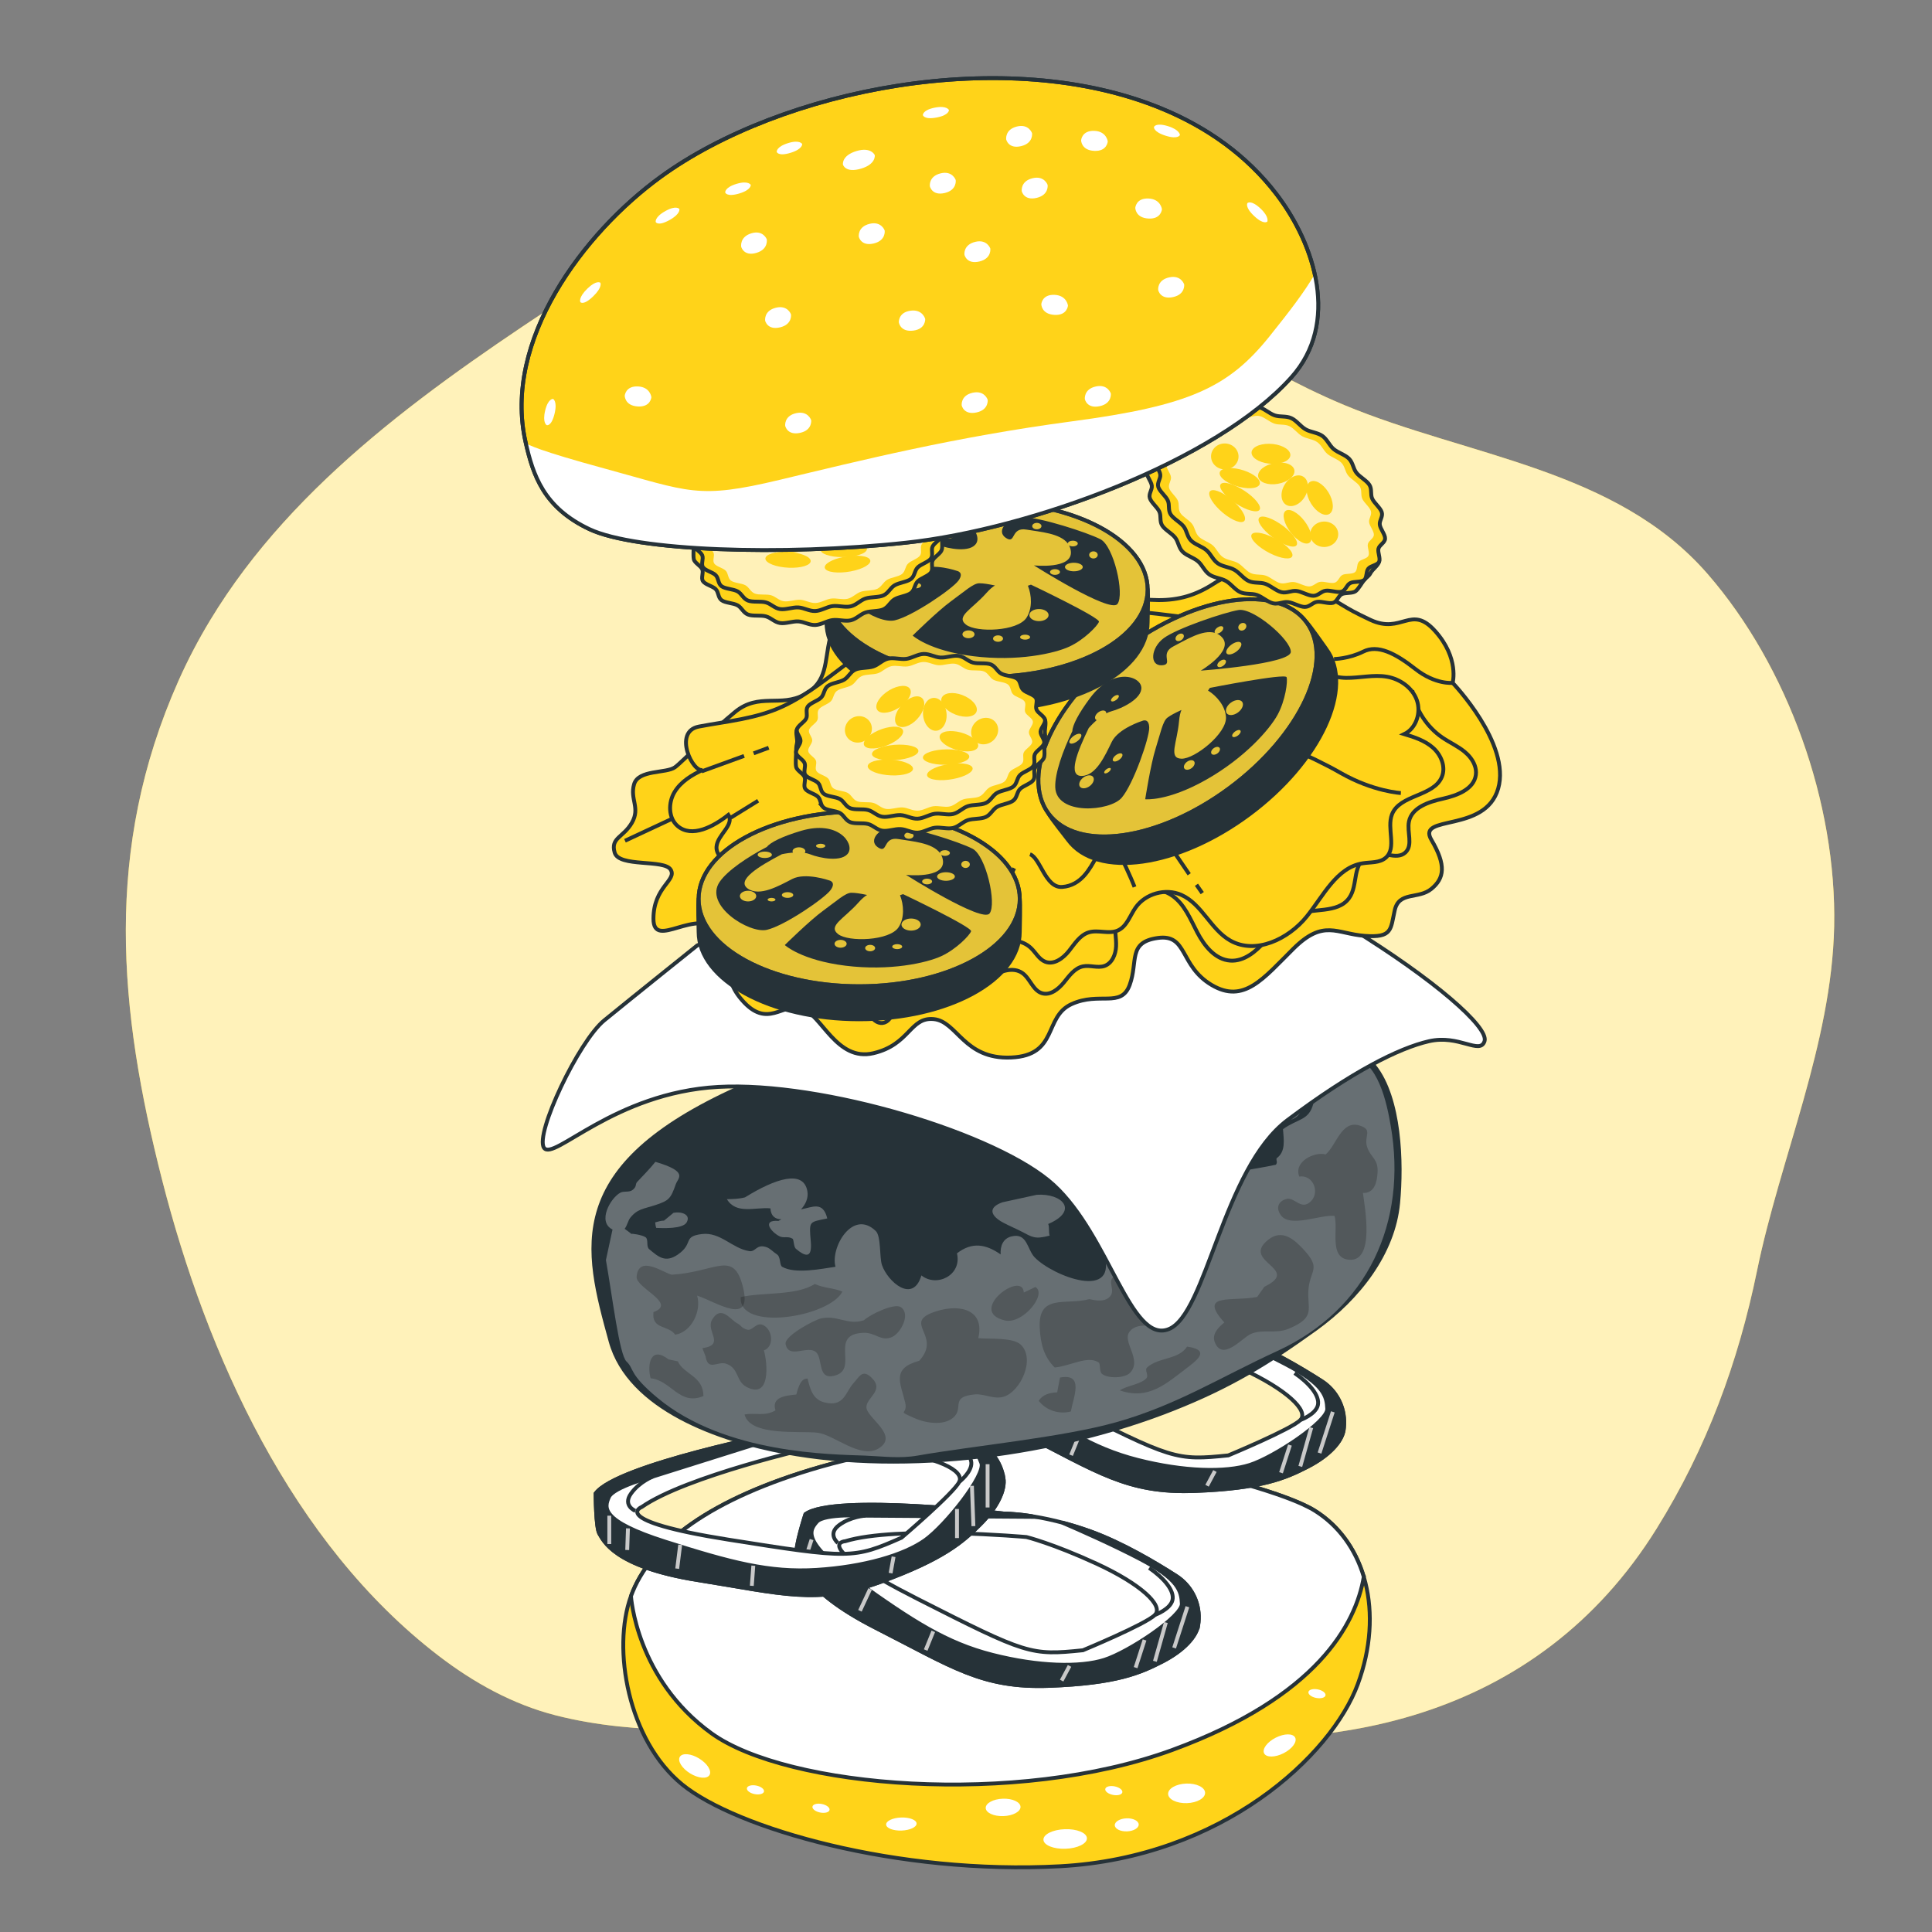 <svg xmlns="http://www.w3.org/2000/svg" viewBox="0 0 500 500"><rect x="0" y="0" width="500" height="500" fill="#808080" stroke="none"/><g id="freepik--background-simple--inject-84"><g><path d="M54.368,160.546c-3.013,4.989-5.75,10.188-8.169,15.62-19.468,43.725-15.472,85.252-4.254,129.163,11.586,45.351,33.499,94.016,71.611,123.22,8.972,6.875,19.1,12.529,30.268,15.38,42.063,10.737,94.284-5.657,147.111,3.143,52.827,8.801,107.022-2.027,137.776-51.439,13.015-20.911,21.142-43.076,26.011-66.782,5.994-29.188,19.317-58.694,19.958-89.084,.673-31.942-11.959-67.297-32.739-91.213-23.708-27.286-61.976-30.351-94.079-43.742-25.308-10.557-47.257-27.606-72.848-37.531-39.206-15.205-89.55-15.781-126.341,8.326-35.689,23.385-72.35,48.593-94.304,84.939Z" style="fill:#FFD319;"></path><path d="M54.368,160.546c-3.013,4.989-5.75,10.188-8.169,15.62-19.468,43.725-15.472,85.252-4.254,129.163,11.586,45.351,33.499,94.016,71.611,123.22,8.972,6.875,19.1,12.529,30.268,15.38,42.063,10.737,94.284-5.657,147.111,3.143,52.827,8.801,107.022-2.027,137.776-51.439,13.015-20.911,21.142-43.076,26.011-66.782,5.994-29.188,19.317-58.694,19.958-89.084,.673-31.942-11.959-67.297-32.739-91.213-23.708-27.286-61.976-30.351-94.079-43.742-25.308-10.557-47.257-27.606-72.848-37.531-39.206-15.205-89.55-15.781-126.341,8.326-35.689,23.385-72.35,48.593-94.304,84.939Z" style="fill:#fff; opacity:.7;"></path></g></g><g id="freepik--Bread_2--inject-84"><g><path d="M296.775,377.812c-23.896-5.262-48.374-5.894-72.253-1.135-4.056,.808-8.149,1.778-12.18,2.939-28.219,8.13-44.097,19.796-49.048,33.46-4.951,13.664-.729,37.322,13.244,48.735s55.792,23.439,97.789,21.174c41.997-2.265,70.255-28.648,77.072-47.138,6.817-18.49,2.112-36.577-11.072-44.844-7.218-4.526-27.067-9.562-43.553-13.192Z" style="fill:#FFD319; stroke:#263238; stroke-miterlimit:10;"></path><path d="M352.945,408.065c-2.147-7.191-6.455-13.199-12.616-17.062-7.218-4.526-27.067-9.561-43.553-13.191-23.896-5.262-48.374-5.894-72.253-1.135-4.056,.808-8.149,1.778-12.18,2.939-28.218,8.13-44.098,19.796-49.048,33.46,0,0,1.286,21.369,20.826,35.497,19.54,14.128,78.965,19.1,119.357,4.283,37.412-13.724,47.409-32.533,49.468-44.791Z" style="fill:#fff; stroke:#263238; stroke-miterlimit:10;"></path><path d="M281.297,475.729c.049,1.399-2.431,2.621-5.539,2.73-3.108,.109-5.668-.937-5.717-2.336-.049-1.399,2.431-2.621,5.539-2.73s5.668,.937,5.717,2.336Z" style="fill:#fff;"></path><path d="M311.877,463.951c.049,1.399-2.053,2.608-4.695,2.7-2.642,.092-4.824-.966-4.873-2.365s2.053-2.608,4.695-2.7c2.642-.093,4.824,.966,4.873,2.365Z" style="fill:#fff;"></path><path d="M237.211,471.92c.033,.932-1.705,1.75-3.881,1.827-2.176,.076-3.966-.618-3.999-1.55-.033-.932,1.705-1.75,3.881-1.826,2.176-.076,3.966,.618,3.999,1.55Z" style="fill:#fff;"></path><path d="M264.107,467.597c.044,1.243-1.937,2.322-4.424,2.409-2.487,.087-4.538-.85-4.581-2.094-.044-1.243,1.937-2.322,4.424-2.409,2.487-.087,4.538,.85,4.581,2.094Z" style="fill:#fff;"></path><path d="M294.696,472.161c.033,.932-1.327,1.737-3.036,1.797-1.71,.06-3.122-.647-3.155-1.58-.033-.932,1.327-1.737,3.036-1.797,1.71-.06,3.122,.647,3.155,1.58Z" style="fill:#fff;"></path><path d="M327.157,453.769c.565,1.109,2.82,1.091,5.037-.038,2.217-1.13,3.556-2.944,2.991-4.053s-2.82-1.091-5.037,.038c-2.217,1.13-3.556,2.944-2.991,4.052Z" style="fill:#fff;"></path><path d="M175.942,454.661c-.653,1.059,.533,2.976,2.651,4.283s4.364,1.508,5.017,.449c.653-1.059-.533-2.976-2.651-4.283-2.117-1.307-4.364-1.508-5.017-.449Z" style="fill:#fff;"></path><path d="M210.266,467.535c-.122,.61,.769,1.302,1.989,1.545,1.22,.243,2.308-.054,2.429-.664,.122-.61-.769-1.302-1.989-1.545-1.22-.243-2.308,.054-2.429,.664Z" style="fill:#fff;"></path><path d="M193.302,462.767c-.122,.61,.769,1.302,1.989,1.545,1.22,.243,2.308-.054,2.429-.664,.122-.61-.769-1.302-1.989-1.545-1.22-.243-2.308,.054-2.429,.664Z" style="fill:#fff;"></path><path d="M286.043,462.975c-.122,.61,.769,1.302,1.989,1.545,1.22,.243,2.308-.054,2.43-.664,.122-.61-.769-1.302-1.989-1.545-1.22-.243-2.308,.054-2.429,.664Z" style="fill:#fff;"></path><path d="M338.621,437.878c-.122,.61,.769,1.302,1.989,1.545,1.22,.243,2.308-.054,2.43-.664,.122-.61-.769-1.302-1.989-1.545-1.22-.243-2.308,.054-2.429,.664Z" style="fill:#fff;"></path></g></g><g id="freepik--Onion--inject-84"><g><path d="M310.107,420.503c.063-.428,.104-.917,.126-1.44,.195-4.522-2.072-8.794-5.88-11.239-5.396-3.465-13.96-8.531-22.027-11.457-13.112-4.755-22.557-4.665-22.557-4.665,0,0-43.816-5.249-51.321,.175,0,0-2.752,8.528-2.264,10.255,.489,1.727,.717,9.124,20.492,19.168,19.775,10.044,27.385,15.639,44.854,15,17.469-.639,23.583-3.374,29.223-6.262,5.64-2.888,8.911-6.54,9.355-9.535Zm-11.202-2.569c-2.339,2.384-18.647,9.152-18.647,9.152-13.526,1.389-14.473,1.083-42.791-13.288s-18.72-14.935-18.72-14.935c13.343-4.063,46.904-1.078,46.904-1.078,0,0,6.785,1.667,18.171,6.911,11.385,5.244,17.421,10.854,15.082,13.238Z" style="fill:#fff; stroke:#263238; stroke-miterlimit:10;"></path><path d="M310.107,420.503c.069-.467,.111-1.007,.132-1.586,.162-4.433-2.034-8.616-5.765-11.016-5.389-3.467-14.021-8.587-22.149-11.535-2.635-.956-5.112-1.708-7.404-2.312,4.48,1.925,13.093,5.726,20.144,9.423,10.011,5.249,10.647,8.28,10.8,11.558,.153,3.278-13.728,12.521-20.025,14.525-6.297,2.004-17.11,1.742-29.043-1.302-11.933-3.044-20.611-8.67-35.043-18.979s-12.273-13.244-10.351-15.449c1.922-2.205,12.618-1.578,12.618-1.578l43.489,.313-.489-.177c-4.527-.706-7.253-.687-7.253-.687,0,0-43.816-5.249-51.321,.175,0,0-2.752,8.528-2.264,10.255s.717,9.124,20.492,19.168c19.775,10.044,27.385,15.639,44.854,15,17.469-.639,23.583-3.374,29.223-6.261,5.64-2.888,8.911-6.54,9.355-9.535Z" style="fill:#263238; stroke:#263238; stroke-miterlimit:10;"></path><path d="M224.021,392.252s-3.777,.158-6.873,2.455-.31,4.609-.31,4.609" style="fill:none; stroke:#263238; stroke-miterlimit:10;"></path><path d="M298.905,417.934s3.991-1.439,4.535-3.854c.544-2.415-2.18-5.649-6.032-8.305" style="fill:none; stroke:#263238; stroke-miterlimit:10;"></path><line x1="210.043" y1="398.43" x2="207.789" y2="405.413" style="fill:none; stroke:#c9c9c9; stroke-miterlimit:10;"></line><line x1="213.629" y1="403.036" x2="211.725" y2="408.306" style="fill:none; stroke:#c9c9c9; stroke-miterlimit:10;"></line><line x1="225.187" y1="411.231" x2="222.554" y2="416.874" style="fill:none; stroke:#c9c9c9; stroke-miterlimit:10;"></line><line x1="241.536" y1="422.189" x2="239.567" y2="427.032" style="fill:none; stroke:#c9c9c9; stroke-miterlimit:10;"></line><line x1="276.795" y1="431.134" x2="274.755" y2="434.939" style="fill:none; stroke:#c9c9c9; stroke-miterlimit:10;"></line><line x1="293.898" y1="431.581" x2="296.211" y2="424.414" style="fill:none; stroke:#c9c9c9; stroke-miterlimit:10;"></line><line x1="301.725" y1="419.904" x2="298.89" y2="429.946" style="fill:none; stroke:#c9c9c9; stroke-miterlimit:10;"></line><line x1="307.304" y1="415.82" x2="303.864" y2="426.478" style="fill:none; stroke:#c9c9c9; stroke-miterlimit:10;"></line></g><g><path d="M347.735,370.069c.063-.428,.104-.917,.126-1.44,.195-4.522-2.072-8.794-5.88-11.239-5.396-3.465-13.96-8.531-22.027-11.457-13.112-4.755-22.557-4.665-22.557-4.665,0,0-43.816-5.249-51.321,.175,0,0-2.752,8.528-2.264,10.255,.489,1.727,.717,9.124,20.492,19.168,19.775,10.044,27.385,15.639,44.854,15,17.469-.639,23.583-3.374,29.223-6.262,5.64-2.888,8.911-6.54,9.355-9.535Zm-11.202-2.569c-2.339,2.384-18.647,9.152-18.647,9.152-13.526,1.389-14.473,1.083-42.791-13.288-28.318-14.371-18.72-14.935-18.72-14.935,13.343-4.063,46.904-1.078,46.904-1.078,0,0,6.785,1.667,18.171,6.911,11.385,5.244,17.421,10.854,15.082,13.238Z" style="fill:#fff; stroke:#263238; stroke-miterlimit:10;"></path><path d="M347.735,370.069c.069-.467,.111-1.007,.132-1.586,.162-4.433-2.034-8.616-5.764-11.016-5.389-3.467-14.021-8.587-22.149-11.535-2.635-.956-5.112-1.708-7.404-2.312,4.48,1.925,13.093,5.726,20.144,9.423,10.011,5.249,10.647,8.28,10.8,11.558,.153,3.278-13.728,12.521-20.025,14.524-6.297,2.004-17.11,1.742-29.043-1.302-11.933-3.044-20.611-8.67-35.043-18.979-14.432-10.309-12.273-13.244-10.351-15.449,1.922-2.205,12.618-1.578,12.618-1.578l43.489,.313-.489-.177c-4.527-.706-7.253-.687-7.253-.687,0,0-43.816-5.249-51.321,.175,0,0-2.752,8.528-2.264,10.255,.489,1.727,.717,9.124,20.492,19.168,19.775,10.044,27.385,15.639,44.854,15,17.469-.639,23.583-3.374,29.223-6.262,5.64-2.888,8.911-6.54,9.355-9.535Z" style="fill:#263238; stroke:#263238; stroke-miterlimit:10;"></path><path d="M254.466,348.882s-2.786-2.312,.31-4.609,6.873-2.455,6.873-2.455" style="fill:none; stroke:#263238; stroke-miterlimit:10;"></path><path d="M336.533,367.5s3.991-1.439,4.535-3.854c.544-2.415-2.18-5.649-6.032-8.305" style="fill:none; stroke:#263238; stroke-miterlimit:10;"></path><line x1="247.671" y1="347.996" x2="245.417" y2="354.979" style="fill:none; stroke:#c9c9c9; stroke-miterlimit:10;"></line><line x1="251.256" y1="352.602" x2="249.353" y2="357.872" style="fill:none; stroke:#c9c9c9; stroke-miterlimit:10;"></line><line x1="262.815" y1="360.797" x2="260.182" y2="366.44" style="fill:none; stroke:#c9c9c9; stroke-miterlimit:10;"></line><line x1="279.163" y1="371.755" x2="277.194" y2="376.598" style="fill:none; stroke:#c9c9c9; stroke-miterlimit:10;"></line><line x1="314.423" y1="380.7" x2="312.383" y2="384.505" style="fill:none; stroke:#c9c9c9; stroke-miterlimit:10;"></line><line x1="333.839" y1="373.98" x2="331.526" y2="381.147" style="fill:none; stroke:#c9c9c9; stroke-miterlimit:10;"></line><line x1="339.353" y1="369.47" x2="336.517" y2="379.512" style="fill:none; stroke:#c9c9c9; stroke-miterlimit:10;"></line><line x1="344.932" y1="365.386" x2="341.492" y2="376.045" style="fill:none; stroke:#c9c9c9; stroke-miterlimit:10;"></line></g><g><path d="M259.694,382.529c-.071-.427-.183-.904-.322-1.409-1.204-4.363-4.673-7.732-9.048-8.89-6.2-1.64-15.906-3.831-24.482-4.137-13.939-.498-22.9,2.489-22.9,2.489,0,0-43.31,8.463-48.787,15.93,0,0,0,8.961,.996,10.454,.996,1.493,3.485,8.463,25.389,11.948,21.904,3.485,30.865,6.472,47.293,.498,16.428-5.974,21.406-10.454,25.887-14.935,4.48-4.48,6.472-8.961,5.974-11.948Zm-11.45,.996c-1.494,2.987-14.935,14.437-14.935,14.437-12.445,5.476-13.441,5.476-44.804,.498-31.363-4.978-22.402-8.463-22.402-8.463,11.45-7.965,44.306-15.432,44.306-15.432,0,0,6.97-.498,19.415,.996,12.446,1.494,19.913,4.978,18.419,7.965Z" style="fill:#fff; stroke:#263238; stroke-miterlimit:10;"></path><path d="M259.694,382.529c-.078-.466-.204-.993-.361-1.55-1.208-4.268-4.583-7.575-8.87-8.713-6.193-1.644-15.981-3.865-24.621-4.174-2.801-.1-5.39-.055-7.757,.074,4.854,.456,14.219,1.427,22.065,2.78,11.139,1.921,12.675,4.609,13.828,7.682,1.152,3.073-9.218,16.132-14.596,19.973-5.377,3.841-15.748,6.914-28.039,7.682s-22.278-1.921-39.178-7.298c-16.9-5.377-15.748-8.834-14.596-11.523,1.152-2.689,11.523-5.377,11.523-5.377l41.483-13.059-.519-.018c-4.525,.719-7.113,1.574-7.113,1.574,0,0-43.31,8.463-48.787,15.93,0,0,0,8.961,.996,10.454,.996,1.493,3.485,8.463,25.389,11.948,21.904,3.485,30.865,6.472,47.293,.498,16.428-5.974,21.406-10.454,25.887-14.935,4.48-4.481,6.472-8.961,5.974-11.948Z" style="fill:#263238; stroke:#263238; stroke-miterlimit:10;"></path><path d="M164.426,391.014s-3.361-1.345-1.121-4.482,5.787-4.447,5.787-4.447" style="fill:none; stroke:#263238; stroke-miterlimit:10;"></path><path d="M248.245,383.524s3.356-2.595,3.132-5.06-3.81-4.706-8.292-6.051" style="fill:none; stroke:#263238; stroke-miterlimit:10;"></path><line x1="157.687" y1="392.257" x2="157.687" y2="399.595" style="fill:none; stroke:#c9c9c9; stroke-miterlimit:10;"></line><line x1="162.515" y1="395.54" x2="162.322" y2="401.14" style="fill:none; stroke:#c9c9c9; stroke-miterlimit:10;"></line><line x1="176.032" y1="399.788" x2="175.259" y2="405.967" style="fill:none; stroke:#c9c9c9; stroke-miterlimit:10;"></line><line x1="194.955" y1="405.195" x2="194.569" y2="410.409" style="fill:none; stroke:#c9c9c9; stroke-miterlimit:10;"></line><line x1="231.258" y1="402.878" x2="230.485" y2="407.126" style="fill:none; stroke:#c9c9c9; stroke-miterlimit:10;"></line><line x1="247.671" y1="390.519" x2="247.671" y2="398.05" style="fill:none; stroke:#c9c9c9; stroke-miterlimit:10;"></line><line x1="251.533" y1="384.533" x2="251.919" y2="394.961" style="fill:none; stroke:#c9c9c9; stroke-miterlimit:10;"></line><line x1="255.588" y1="378.933" x2="255.588" y2="390.133" style="fill:none; stroke:#c9c9c9; stroke-miterlimit:10;"></line></g></g><g id="freepik--Meat--inject-84"><g><path d="M320.184,259.01c-45.722-9.87-92.33,6.005-129.145,22.622-45.232,20.416-39.67,41.335-33.017,65.48,4.844,17.572,28.384,25.608,45.179,28.736,31.688,5.902,70.36,.646,100.266-11.163,14.486-5.72,24.411-11.692,37.03-20.79,11.123-8.02,20.111-19.61,21.339-32.54,.995-10.476,.481-27.031-6.113-35.383-8.529-10.802-22.583-14.165-35.539-16.962Z" style="fill:#263238; stroke:#263238; stroke-miterlimit:10;"></path><g><path d="M349.471,273.159c.922-.788,1.082-1.829-.591-3.433-2.473-2.37-18.548-.96-21.684,1.267-2.892,2.054,.266,1.813,1.154,3.663,1.486,3.096,.32,6.004,.459,6.463-2.01,.177-3.043,1.999-1.879,3.891,1.111,1.805,2.733,.679,4.891,.493,.241,1.594-.059,3.095,.048,4.654,6.008-.252,5.002-4.534,6.483-8.082,.146,1.684,1.799,2.508,1.52,3.588-1.134,4.39-3.985,3.786-7.833,6.568,.207,2.835,.753,5.797-1.674,7.546-.091,.808,.32,.884-.151,1.645-3.038,.676-6.166,1.115-9.235,1.694,.335-.742,.512-1.719,.526-3.034-1.007-.186-1.479-.999-2.164-1.286,1.327-1.018,6.881-3.739,7.132-5.234,.701-4.181-7.722-2.458-9.44-1.625-3.507,1.7-2.493,4.886-6.529,3.887-.883-.218-1.708-1.876-2.495-1.995-2.136-.321-5.282,2.662-6.842,4.1l-7.702,1.732c-2.737,.833-4.582,5.67-.348,5.331,1.101,3.052,4.739,1.13,7.115,1.59-3.531,10.834,9.236,3.128,6.155-1.893,2.66-1.248,5.197,.997,8.087,.851,1.683-.085,3.045-.183,4.112-.49,.47,2.374,1.104,4.472-.579,6.395-4.819,5.506-16.955,.406-23.239,2.34-.95,3.097-3.766,.106-5.582,2.125-2.325,2.586,2.017,6.421-3.649,8.012,4.378,13.137-13.192,6.321-17.8,1.438-1.939-2.054-1.862-6.375-5.94-5.383-2.18,.53-2.963,2.418-2.832,4.662-3.807-2.642-7.352-3.329-11.303-.276,1.351,5.633-5.219,8.896-9.202,5.712-2.2,7.445-8.754,1.569-10.207-2.686-.687-2.012-.182-7.442-1.614-8.819-6.004-5.775-11.797,4.349-10.412,9.268-3.411,.484-10.418,1.978-13.802,.002-.732-.427-.315-2.585-1.395-3.242-.785-.478-1.654-1.461-2.544-1.789-2.767-1.018-2.826,1.247-4.565,.982-4.433-.676-7.489-5.04-12.323-4.416-5.035,.649-1.967,2.423-6.204,5.323-3.223,2.206-5.039,.543-7.376-1.41-.867-.725-.123-2.482-.932-3.082-.834-.619-3.901-1.064-3.657-.843-.58-.523-1.218-.915-1.77-1.355,.655-.811,.888-2.139,1.446-2.84,1.847-2.317,3.432-2.292,6.446-3.274,3.638-1.186,4.039-1.728,5.351-5.435,.584-1.647,3.408-3.211-5.283-5.779-1.439,1.824-3.285,3.653-4.739,5.221-.549,.593,.023,1.224-1.28,2.131-.835,.582-2.134,.166-3.007,.611-2.552,1.301-6.121,7.558-2.07,9.556l-1.71,7.901c1.691,9.533,3.464,24.525,5.346,26.28,2.014,1.877,.475,3.135,8.03,9.413,17.505,14.546,45.217,14.584,53.656,14.917,4.806,.19,8.975,.813,13.704-.019,14.327-2.52,37.338-4.674,51.347-8.628,15.656-4.419,26.857-11.615,41.625-18.403,23.522-10.812,33.699-33.39,29.416-58.216-.999-5.791-3.174-16.949-10.465-18.286Z" style="fill:#fff; opacity:.3;"></path><path d="M174.301,313.873l-2.45,2.024c-.747,.004-1.586,.25-2.291,.457,.062,.504,.094,.95,.278,1.431,1.745,.067,6.904,.301,7.878-1.45,1.172-2.109-1.544-2.847-3.414-2.462Z" style="fill:#fff; opacity:.3;"></path><path d="M259.589,316.396c1.586,.855,3.414,1.612,4.742,2.307,2.928,1.533,3.516,2.064,7.326,1.073-.311-.799-.034-2.189-.378-3.014,8.016-3.431,3.639-8.001-2.967-7.549l-8.867,1.934c-3.924,1.385-3.027,3.54,.144,5.25Z" style="fill:#fff; opacity:.3;"></path><path d="M199.381,312.718c.118,2.042,1.329,2.853,2.854,2.825l-.766,.433c-4.463-.357-1.879,2.932,.298,3.988,1.094,.53,2.118-.12,3.324,.599,.41,.244,.252,2.079,.9,2.632,4.949,4.223,3.824-1.456,3.694-3.662-.208-3.529,.162-3.305,4.412-4.202-1.121-4.571-3.85-2.883-6.804-2.345,1.202-1.298,1.959-2.961,1.656-4.692-.996-5.686-8.311-3.272-16.138,1.578-1.519,.409-3.202,.458-4.699,.463,2.426,4.042,7.319,2.026,11.268,2.384Z" style="fill:#fff; opacity:.3;"></path></g><path d="M182.614,351.074c.641,3.877,3.122,1.111,5.3,1.854,3.427,1.169,2.445,4.534,5.327,6.031,6.223,3.232,5.413-6.175,4.449-9.486,2.703-.917,2.345-5.42-.272-6.581-1.688-.749-2.682,1.547-3.973,1.235-1.591-.385-1.637-1.162-2.636-1.649-1.741-.848-4.165-4.946-6.519-.941-1.737,2.954,3.578,6.498-2.514,7.367" style="opacity:.21;"></path><path d="M223.593,341.67c-4.202,1.419-6.819-1.413-11.102-.464-1.747,.387-9.591,4.547-9.175,6.649,.791,3.991,5.624,.203,7.827,2.046,1.972,1.649,.204,7.592,5.164,6.024,5.867-1.855-1.863-10.642,7.15-10.998,3.175-.126,4.534,2.391,7.447,1.07,2.202-.999,4.908-5.991,2.192-7.729-1.715-1.097-7.999,1.973-9.503,3.402Z" style="opacity:.21;"></path><path d="M237.912,352.16c-7.334,2.023-4.833,5.79-3.651,10.818,.79,3.361-2.51,1.819,2.321,3.995,3.33,1.5,8.279,2.085,10.548-.526,2.071-2.384-1.058-4.992,5.129-5.574,2.552-.24,4.915,1.401,7.558,.574,4.254-1.331,8.229-9.692,4.37-13.436-2.053-1.992-8.453-1.399-11.014-1.7,1.725-7.159-4.429-8.968-10.767-6.985-9.449,2.956,1.621,6.106-4.495,12.834Z" style="opacity:.21;"></path><path d="M281.927,336.21c-6.071,1.652-13.322-1.538-12.845,7.497,.209,3.953,1.024,7.373,3.874,10.196,4.291-.423,8.425-3.151,11.348-1.327,.571,.356,.114,2.335,.893,2.981,1.507,1.25,5.882,1.158,7.26-.283,3.224-3.371-2.092-7.968-.174-10.573,2.472-3.358,7.641,.223,9.198-4.02,1.094-2.982-.99-7.371-3.617-8.856-1.21-.684-6.539-2.41-7.595-2.192-4.869,1.004-1.452,3.601-2.803,5.629-1.299,1.95-4.279,1.23-5.54,.949Z" style="opacity:.21;"></path><path d="M273.597,360.343c-1.869,.047-3.864,.603-4.769,2.203,1.933,2.456,5.219,3.551,8.298,2.748,.705-3.801,3.512-9.976-2.803-8.781" style="opacity:.21;"></path><path d="M308.587,316.315c-4.439-.417-11.055-3.101-7.182,4.124,.578,1.079,2.378,1.042,2.834,2.556,.363,1.204-1.914,1.825-1.403,3.114,1.291,3.256,5.167,3.71,8.741,2.63,.298-1.554-.75-3.682-.255-5.045,.483-1.328,2.775-1.645,3.258-3.244,.933-3.087-1.201-4.558-4.195-4.446" style="opacity:.21;"></path><path d="M325.361,335.643c-6.239,1.287-15.562-1.165-8.503,6.609-1.42,1.177-3.329,2.949-2.469,5.116,1.992,5.021,7.015-1.046,9.224-2.088,3.077-1.452,6.414,.039,9.888-1.405,7.284-3.026,4.655-5.15,5.139-10.319,.465-4.967,3.368-5.186-1.315-10.226-2.358-2.538-5.483-5.354-9.088-2.504-7.313,5.781,8.773,7.464-1.017,12.18" style="opacity:.21;"></path><path d="M343.064,298.774c-2.718-.819-8.368,1.799-6.81,5.728,3.751-.583,5.61,4.525,2.567,6.774-2.292,1.694-3.865-1.489-5.846-.995-1.925,.48-2.983,2.126-1.489,4.213,2.397,3.349,10.247-.223,13.891,.182,1.026,3.392-1.522,10.855,3.713,11.343,6.831,.636,4.087-13.633,3.641-17.281,2.979,.105,3.629-2.805,3.781-5.241,.225-3.61-1.708-3.792-2.677-6.582-1.009-2.906,1.7-4.563-2.099-5.665-4.612-1.339-5.928,5.261-8.672,7.524Z" style="opacity:.21;"></path><path d="M173.857,329.897c-2.03-.408-8.604-5.333-9.101,.519-.248,2.918,10.617,6.912,4.359,9.157-.539,4.591,3.893,3.292,5.62,5.845,4.29-.674,6.852-6.233,5.671-10.115,4.838,1.54,14.746,8.429,11.754-2.665-2.456-9.106-6.936-3.446-18.303-2.742Z" style="opacity:.21;"></path><path d="M173.016,351.808c-4.554-3.555-5.606,1.171-4.642,4.887,5.317,.522,7.497,7.229,13.68,4.594-.067-5.232-5.048-5.522-6.635-8.971" style="opacity:.21;"></path><path d="M206.081,360.908c-2.705,.255-6.512,.612-5.383,4.092-2.755,1.63-5.17,.547-8.009,1.071,1.473,5.786,14.572,4.139,18.985,4.728,4.258,.568,11.127,6.966,15.796,4.005,5.256-3.333-3.104-7.788-3.243-10.554-.127-2.527,4.756-4.343,1.379-7.656-2.42-2.374-3.149-.353-4.746,1.396-2.087,2.286-2.375,6.312-7.589,4.925-2.919-.776-3.625-3.45-4.271-6.147-.776,.051-1.91,.068-2.919,4.138Z" style="opacity:.21;"></path><path d="M264.961,334.514c-.271-5.947-14.893,4.853-4.899,7.215,4.582,1.083,11.038-6.825,7.891-8.659" style="opacity:.21;"></path><path d="M307.209,348.508c-2.185,3.415-7.359,2.715-10.312,5.363-.821,.736,.537,2.006-.256,2.869-1.401,1.527-5.206,1.909-6.83,3.098,7.582,2.597,12.072-1.839,17.849-6.188,3.319-2.498,4.698-4.411-.451-5.143Z" style="opacity:.21;"></path><path d="M210.857,332.295c-4.821,3.083-13.396,2.084-19.155,3.385-.681,8.993,22.813,5.261,26.315-1.404-2.026-.937-4.658-.854-7.16-1.981Z" style="opacity:.21;"></path></g></g><g id="freepik--Cheese--inject-84"><path d="M180.448,244.675s-17.484,14.004-24.078,19.4c-6.595,5.396-17.986,29.377-15.588,32.974,2.398,3.597,18.112-14.252,45.074-15.756,26.962-1.504,72.435,12.158,86.824,25.348,14.389,13.19,19.897,41.146,29.733,37.36,9.836-3.786,14.033-41.557,30.82-54.147,16.787-12.59,28.778-18.586,36.572-20.384s13.19,3.597,14.389,0c1.199-3.597-13.07-16.035-34.773-29.377-21.703-13.342-79.106-25.776-97.109-24.879-18.002,.897-41.79,16.056-71.863,29.46Z" style="fill:#fff; stroke:#263238; stroke-miterlimit:10;"></path></g><g id="freepik--Lettuce--inject-84"><g><path d="M240.768,164.182s-24.491-5.055-25.965,.989-.518,11.291-6.653,14.606c-6.135,3.314-11.711-.552-17.846,4.419-6.135,4.971-13.384,12.705-15.615,14.362-2.231,1.657-9.481,.552-10.596,4.419-1.115,3.867,1.673,6.076-.558,9.943-2.231,3.867-5.577,3.867-4.462,7.734,1.115,3.867,12.827,1.657,14.5,4.419,1.673,2.762-4.462,4.419-4.462,12.705s11.154-3.314,17.288,3.314c6.135,6.629-1.115,9.943,5.577,17.677,6.692,7.734,10.596,.552,15.615,2.21s8.923,13.81,18.404,11.6c9.481-2.209,9.481-9.391,15.615-8.838,6.135,.552,7.808,10.495,20.077,9.943,12.269-.552,8.365-10.495,15.615-13.81,7.25-3.314,12.827,1.105,15.058-4.971,2.231-6.076-.558-11.048,7.25-12.153,7.808-1.105,5.577,7.181,13.942,12.153,8.365,4.971,13.384-1.657,21.192-9.391,7.808-7.734,11.154-3.867,18.404-3.314,7.25,.552,6.692-1.657,7.808-6.629,1.115-4.971,6.135-2.762,9.481-5.524,3.346-2.762,3.904-6.076,0-12.705-3.904-6.629,13.942-1.657,17.288-13.258,3.346-11.6-11.781-27.358-11.781-27.358,0,0,1.76-6.373-4.527-13.399-6.286-7.026-8.574,.934-16.768-2.907s-5.829-3.498-14.261-7.536-16.934-7.9-26.278-1.829-17.531,4.886-33.461,1.105c-15.931-3.781-29.85-8.553-32.771-1.238s-3.251,11.248-7.11,13.263Z" style="fill:#FFD319; stroke:#263238; stroke-miterlimit:10;"></path><path d="M207.217,241.828s7.755-10.977,12.554-12.925" style="fill:#FFD319; stroke:#263238; stroke-miterlimit:10;"></path><path d="M381.608,197.942c-.508-1.301-1.464-2.477-2.554-3.376-1.786-1.474-3.94-2.426-5.847-3.74-3.956-2.724-6.767-7.059-7.641-11.782-3.068-.529-5.553,2.814-5.81,5.916-.257,3.102,.855,6.161,.926,9.273,.119,5.195-2.655,10.022-5.897,14.082-3.213,4.025-7.132,7.71-11.992,9.416-9.519,3.342-19.748-1.553-29.778-2.64-11.737-1.272-23.41,2.779-34.042,7.91-7.088,3.421-13.923,7.344-21.044,10.698-1.774,.836-3.565,1.637-5.379,2.384-1.595,.656-3.972,1.042-5.367,2.01-2.471,1.715-4.146,6.854-4.284,9.747-.168,3.522,2.013,7.407,5.502,7.918,2.879,.422,5.52-1.446,8.015-2.942,2.495-1.496,5.793-2.664,8.175-.994,2.008,1.408,2.696,4.464,5.032,5.212,2.121,.68,4.248-.994,5.658-2.718,1.411-1.724,2.812-3.771,4.994-4.22,1.83-.376,3.801,.503,5.566-.11,1.969-.683,2.907-2.977,3.001-5.059,.095-2.082-.407-4.165-.218-6.24,.296-3.25,2.411-6.273,5.363-7.665,2.951-1.392,6.63-1.101,9.325,.737,3.234,2.205,4.745,6.108,6.56,9.576,1.815,3.468,4.636,7.019,8.541,7.276,3.497,.231,6.55-2.284,8.878-4.903,2.329-2.619,4.511-5.618,7.756-6.943,4.653-1.9,11.077-.236,14.058-4.282,1.286-1.745,1.431-4.043,1.841-6.171,.41-2.128,1.358-4.448,3.387-5.211,3.045-1.144,7.097,1.745,9.428-.523,1.966-1.914,.335-5.25,.872-7.941,.734-3.677,5.116-5.117,8.776-5.933,3.659-.816,8.033-2.439,8.543-6.154,.123-.894-.019-1.776-.343-2.606Z" style="fill:#FFD319; stroke:#263238; stroke-miterlimit:10;"></path><path d="M220.594,170.719c-5.874,4.246-11.415,9.017-17.969,12.071-6.991,3.258-14.308,3.828-21.757,5.243-6.845,1.3-1.429,12.335,1.081,11.181-2.891,1.329-5.765,3.066-7.398,5.797-1.633,2.731-1.609,6.668,.799,8.748,3.699,3.194,9.31,.152,13.15-2.871,1.655,2.63-2.907,5.197-3.07,8.3-.113,2.153,2.035,3.817,4.153,4.221,2.118,.403,4.302-.036,6.456,.077,4.671,.244,9.081,3.322,10.921,7.623,3.457-4.802,11.217-3.473,15.838,.224,4.62,3.696,7.766,9.088,12.73,12.309,4.017,2.606,9.071,3.564,13.763,2.607,3.001-.612,5.812-1.96,8.807-2.6s6.441-.436,8.674,1.662c1.275,1.198,2.119,2.967,3.753,3.593,2.237,.857,4.61-.898,6.101-2.773,1.491-1.875,2.855-4.136,5.146-4.835,2.426-.74,5.207,.539,7.526-.489,2.32-1.029,3.129-3.837,4.585-5.915,2.544-3.632,7.771-5.09,11.828-3.299,5.335,2.355,7.612,8.959,12.689,11.828,6.552,3.701,15.054-.371,19.78-6.227,4.299-5.326,7.706-12.683,14.463-13.77,2.053-.33,4.393-.068,5.966-1.427,2.953-2.551,.22-7.583,1.626-11.223,2.001-5.183,10.811-4.594,12.921-9.733,1.057-2.573-.188-5.636-2.26-7.493-2.072-1.856-4.805-2.762-7.469-3.562,3.088-1.49,4.402-5.585,3.241-8.812-1.161-3.227-4.357-5.46-7.737-6.04-3.483-.598-7.038,.346-10.572,.299-3.534-.048-7.556-1.603-8.515-5.005-.549-1.947-.115-4.425-1.718-5.66-.664-.512-1.532-.656-2.361-.785-16.084-2.49-32.183-4.983-48.401-6.362-21.149-1.798-43.724-1.359-61.807,9.754-1.699,1.044-3.344,2.175-4.964,3.346Z" style="fill:#FFD319; stroke:#263238; stroke-miterlimit:10;"></path><line x1="189.071" y1="211.643" x2="196.201" y2="207.226" style="fill:#FFD319; stroke:#263238; stroke-miterlimit:10;"></line><line x1="181.566" y1="199.635" x2="192.574" y2="195.632" style="fill:#FFD319; stroke:#263238; stroke-miterlimit:10;"></line><line x1="195.036" y1="194.956" x2="198.936" y2="193.519" style="fill:#FFD319; stroke:#263238; stroke-miterlimit:10;"></line><line x1="223.562" y1="198.444" x2="212.07" y2="208.5" style="fill:#FFD319; stroke:#263238; stroke-miterlimit:10;"></line><path d="M375.945,176.724s-4.41,.53-9.655-3.591c-5.245-4.121-9.741-6.369-13.487-4.496-3.747,1.873-7.562,1.917-7.562,1.917" style="fill:#FFD319; stroke:#263238; stroke-miterlimit:10;"></path><line x1="184.052" y1="235.119" x2="198.793" y2="226.354" style="fill:#FFD319; stroke:#263238; stroke-miterlimit:10;"></line><path d="M284.432,206.605c1.674,5.201,3.757,11.286,5.2,14.172,2.789,5.578,3.984,8.765,3.984,8.765" style="fill:#FFD319; stroke:#263238; stroke-miterlimit:10;"></path><path d="M281.663,197.668s.7,2.37,1.724,5.645" style="fill:#FFD319; stroke:#263238; stroke-miterlimit:10;"></path><path d="M307.765,226.264c-3.957-5.759-10.305-15.196-12.954-20.229" style="fill:#FFD319; stroke:#263238; stroke-miterlimit:10;"></path><path d="M311.146,231.135s-.571-.811-1.508-2.159" style="fill:#FFD319; stroke:#263238; stroke-miterlimit:10;"></path><path d="M362.541,205.238s-7.171-.398-15.538-5.179c-8.367-4.781-18.726-8.765-18.726-8.765" style="fill:#FFD319; stroke:#263238; stroke-miterlimit:10;"></path><path d="M336.644,172.967s-7.968-3.586-21.116-5.578c-13.148-1.992-27.092-2.789-27.092-2.789" style="fill:#FFD319; stroke:#263238; stroke-miterlimit:10;"></path><path d="M250.985,190.098s-4.382,11.554-7.968,15.538c-3.586,3.984-11.229,2.369-14.343,7.171-3.114,4.802,1.992,10.757-1.195,14.741" style="fill:#FFD319; stroke:#263238; stroke-miterlimit:10;"></path><path d="M266.565,221.092c2.662,.904,3.974,8.772,8.326,8.45,4.973-.368,7.171-4.781,8.765-7.57" style="fill:#FFD319; stroke:#263238; stroke-miterlimit:10;"></path><path d="M228.276,220.776s3.984-9.164,9.96-5.976c5.976,3.187-1.992,8.367,2.39,11.953,4.383,3.586,6.256-10.722,10.757-6.773,4.501,3.949-2.39,11.952,2.39,14.741,3.5,2.042,6.146-5.31,8.719-10.022" style="fill:#FFD319; stroke:#263238; stroke-miterlimit:10;"></path><path d="M186.4,241.092s6.815-7.168,10.799-.794c3.984,6.375-3.586,15.14,2.789,13.148,6.375-1.992,2.789-16.733,12.351-11.156s1.992,9.96,3.187,13.944c1.195,3.984,9.164,0,9.164,3.984s3.984,6.375,5.976,2.789c1.992-3.586,3.586-11.952,8.765-7.968" style="fill:#FFD319; stroke:#263238; stroke-miterlimit:10;"></path><line x1="173.693" y1="212.011" x2="161.741" y2="217.589" style="fill:#FFD319; stroke:#263238; stroke-miterlimit:10;"></line></g></g><g id="freepik--Tomatoes--inject-84"><g><path d="M263.914,241.184c0,12.483-18.605,22.603-41.556,22.603s-41.556-10.12-41.556-22.603c0-1.017-.239-7.565,0-8.547,2.698-11.065,20.475-14.056,41.556-14.056,21.134,0,38.926,2.95,41.556,14.056,.226,.955,0,7.559,0,8.547Z" style="fill:#263238; stroke:#263238; stroke-miterlimit:10;"></path><ellipse cx="222.358" cy="232.637" rx="41.556" ry="22.603" style="fill:#FFD319; stroke:#263238; stroke-miterlimit:10;"></ellipse><ellipse cx="222.358" cy="232.637" rx="41.556" ry="22.603" style="fill:#969696; opacity:.25;"></ellipse><ellipse cx="222.358" cy="232.637" rx="41.556" ry="22.603" style="fill:none; stroke:#263238; stroke-miterlimit:10;"></ellipse><g><path d="M214.967,230.333c1.53-2.137-.383-2.493-.383-2.493,0,0-6.122-2.137-9.566-.356-3.443,1.781-8.418,4.63-11.479,2.493-3.061-2.137,2.678-5.698,8.8-8.903,0,0,1.281-.295,2.881-.42-.069-.111-.111-.23-.111-.356,0-.56,.742-1.013,1.658-1.013s1.658,.454,1.658,1.013c0,.154-.06,.298-.161,.429,.476,.075,.934,.184,1.343,.347,2.678,1.068,8.418,2.137,9.948-.356,1.531-2.493-2.678-8.547-12.244-5.698-4.882,1.454-7.956,2.998-8.843,4.165-5.061,2.641-10.16,6.077-12.201,9.012-4.209,6.054,7.607,13.51,12.199,12.442,4.591-1.068,14.967-8.168,16.498-10.305Zm-2.578-11.97c.661,0,1.198,.247,1.198,.553s-.536,.553-1.198,.553c-.661,0-1.198-.247-1.198-.553s.536-.553,1.198-.553Zm-14.464,2.027c1.018,0,1.843,.371,1.843,.829s-.825,.829-1.843,.829-1.843-.371-1.843-.829,.825-.829,1.843-.829Zm-4.33,12.898c-1.17,0-2.119-.619-2.119-1.382s.949-1.382,2.119-1.382c1.17,0,2.119,.619,2.119,1.382s-.949,1.382-2.119,1.382Zm6.08,0c-.56,0-1.013-.206-1.013-.461s.454-.461,1.013-.461,1.013,.206,1.013,.461-.454,.461-1.013,.461Zm4.146-.921c-.814,0-1.474-.33-1.474-.737,0-.407,.66-.737,1.474-.737,.814,0,1.474,.33,1.474,.737,0,.407-.66,.737-1.474,.737Z" style="fill:#263238;"></path><path d="M233.715,231.402s-.297,.121-.793,.274c.998,2.49,1.196,5.867-.355,8.273-2.296,3.561-13.009,3.917-15.688,1.781-2.678-2.137,1.53-3.917,5.289-8.15,.903-1.017,1.637-1.622,2.237-1.967-1.848-.376-2.97-.567-4.082-.567-1.53,0-3.826,2.137-7.27,4.63-3.444,2.493-9.948,8.903-9.948,8.903,0,0,4.209,3.917,15.687,5.342s21.044-.712,24.87-2.493c3.826-1.781,7.27-5.342,7.652-6.41,.383-1.068-17.601-9.615-17.601-9.615Zm-16.167,13.863c-.865,0-1.566-.454-1.566-1.013s.701-1.013,1.566-1.013,1.566,.454,1.566,1.013-.701,1.013-1.566,1.013Zm7.647,.921c-.712,0-1.29-.371-1.29-.829s.577-.829,1.29-.829c.712,0,1.29,.371,1.29,.829s-.577,.829-1.29,.829Zm7.002-.553c-.712,0-1.29-.289-1.29-.645,0-.356,.578-.645,1.29-.645s1.29,.289,1.29,.645c0,.356-.578,.645-1.29,.645Zm3.593-4.791c-1.374,0-2.487-.701-2.487-1.566,0-.865,1.114-1.566,2.487-1.566s2.487,.701,2.487,1.566c0,.865-1.114,1.566-2.487,1.566Z" style="fill:#263238;"></path><path d="M251.699,219.65c-3.444-1.78-15.687-5.698-19.896-5.698s-7.27,3.561-4.591,5.342c2.678,1.781,1.148-2.849,5.357-2.137,3.451,.584,8.696,.933,10.686,3.59,.012-.401,.583-.724,1.288-.724,.712,0,1.29,.33,1.29,.737,0,.407-.577,.737-1.29,.737-.39,0-.735-.101-.971-.257,.256,.473,.425,1.005,.476,1.616,.383,4.63-9.566,3.561-9.566,3.561,0,0,19.699,12.481,21.613,9.988,1.913-2.493-.951-14.974-4.395-16.754Zm-16.462-2.576c-.661,0-1.198-.371-1.198-.829,0-.458,.536-.829,1.198-.829s1.198,.371,1.198,.829c0,.458-.536,.829-1.198,.829Zm4.699,11.792c-.712,0-1.29-.33-1.29-.737s.578-.737,1.29-.737,1.29,.33,1.29,.737-.578,.737-1.29,.737Zm4.883-.921c-1.272,0-2.303-.495-2.303-1.105,0-.611,1.031-1.106,2.303-1.106s2.303,.495,2.303,1.106c0,.611-1.031,1.105-2.303,1.105Zm5.067-3.317c-.611,0-1.106-.413-1.106-.921s.495-.921,1.106-.921,1.106,.412,1.106,.921-.495,.921-1.106,.921Z" style="fill:#263238;"></path></g></g><g><path d="M343.193,167.887c7.438,10.025-1.475,29.238-19.908,42.912-18.432,13.674-39.404,16.632-46.842,6.607-.606-.817-4.7-5.933-5.092-6.864-4.426-10.494,8.07-23.488,25-36.048,16.973-12.592,33.02-20.824,41.749-13.471,.75,.632,4.504,6.071,5.092,6.864Z" style="fill:#263238; stroke:#263238; stroke-miterlimit:10;"></path><ellipse cx="304.726" cy="185.783" rx="41.556" ry="22.603" transform="translate(-50.698 218.135) rotate(-36.571)" style="fill:#FFD319; stroke:#263238; stroke-miterlimit:10;"></ellipse><ellipse cx="304.726" cy="185.783" rx="41.556" ry="22.603" transform="translate(-50.698 218.135) rotate(-36.571)" style="fill:#969696; opacity:.25;"></ellipse><ellipse cx="304.726" cy="185.783" rx="41.556" ry="22.603" transform="translate(-50.698 218.135) rotate(-36.571)" style="fill:none; stroke:#263238; stroke-miterlimit:10;"></ellipse><g><path d="M297.417,188.336c-.044-2.628-1.793-1.774-1.793-1.774,0,0-6.19,1.931-7.894,5.413-1.705,3.482-4.002,8.733-7.734,8.841-3.731,.108-1.244-6.172,1.763-12.394,0,0,.853-1,2.064-2.054-.121-.048-.226-.119-.301-.22-.333-.45-.007-1.256,.728-1.802,.736-.546,1.602-.624,1.935-.174,.092,.123,.129,.275,.126,.44,.427-.224,.859-.409,1.286-.522,2.788-.738,8.033-3.299,7.777-6.213-.256-2.914-7.243-5.268-13.228,2.719-3.055,4.077-4.603,7.149-4.621,8.614-2.491,5.136-4.539,10.934-4.429,14.507,.227,7.37,14.159,6.318,17.21,2.724,3.051-3.594,7.154-15.478,7.11-18.106Zm-9.202-8.077c.531-.394,1.109-.515,1.291-.27s-.101,.763-.632,1.157c-.531,.394-1.109,.515-1.291,.27s.101-.763,.632-1.158Zm-10.409,10.246c.817-.606,1.701-.8,1.974-.432s-.169,1.157-.986,1.764-1.701,.8-1.974,.432c-.273-.368,.169-1.157,.986-1.764Zm4.207,12.938c-.94,.697-2.07,.765-2.525,.153-.455-.613-.061-1.675,.878-2.372,.94-.697,2.07-.765,2.525-.153,.455,.613,.061,1.675-.878,2.372Zm4.883-3.623c-.45,.333-.937,.438-1.088,.234-.152-.204,.09-.64,.539-.974s.937-.438,1.088-.234c.152,.204-.09,.64-.539,.974Zm2.781-3.21c-.654,.485-1.381,.613-1.623,.286s.091-.985,.745-1.47c.654-.485,1.38-.613,1.623-.286,.243,.327-.091,.985-.745,1.47Z" style="fill:#263238;"></path><path d="M313.111,178.024s-.166,.274-.474,.693c2.285,1.405,4.456,3.999,4.644,6.855,.278,4.228-8.114,10.897-11.538,10.777-3.424-.12-1.105-4.058-.608-9.697,.119-1.355,.348-2.278,.625-2.912-1.708,.799-2.723,1.314-3.617,1.977-1.229,.912-1.8,3.996-3.08,8.05-1.28,4.054-2.685,13.078-2.685,13.078,0,0,5.714,.638,15.782-5.057,10.068-5.695,16.477-13.11,18.489-16.82s2.656-8.622,2.326-9.708c-.329-1.086-19.864,2.764-19.864,2.764Zm-4.724,20.767c-.695,.515-1.528,.569-1.862,.119-.333-.45-.041-1.232,.654-1.747,.695-.515,1.528-.569,1.862-.119s.041,1.232-.654,1.747Zm6.69-3.816c-.572,.424-1.257,.47-1.53,.102-.273-.368-.03-1.01,.542-1.434,.572-.424,1.257-.47,1.53-.103,.273,.368,.03,1.01-.542,1.434Zm5.294-4.616c-.572,.424-1.208,.536-1.42,.251-.212-.286,.08-.862,.652-1.286s1.208-.537,1.42-.251c.212,.286-.079,.862-.652,1.286Zm.031-5.988c-1.103,.819-2.416,.919-2.931,.224-.515-.695-.039-1.921,1.065-2.74,1.103-.819,2.416-.919,2.931-.224,.515,.695,.039,1.921-1.065,2.74Z" style="fill:#263238;"></path><path d="M320.552,157.871c-3.827,.622-15.994,4.771-19.374,7.278s-3.717,7.192-.505,7.026c3.212-.166-.776-2.972,3.029-4.908,3.119-1.587,7.54-4.432,10.721-3.484-.229-.329,.036-.929,.602-1.349,.572-.424,1.232-.503,1.475-.176,.242,.327-.025,.936-.597,1.36-.313,.232-.65,.357-.933,.372,.487,.227,.941,.553,1.345,1.014,3.066,3.49-5.561,8.559-5.561,8.559,0,0,23.257-1.714,23.308-4.855,.051-3.142-9.685-11.459-13.512-10.838Zm-14.756,7.739c-.531,.394-1.183,.415-1.456,.048-.273-.368-.063-.985,.468-1.379s1.183-.415,1.456-.048c.273,.368,.063,.985-.468,1.379Zm10.8,6.671c-.572,.424-1.232,.503-1.475,.177s.025-.936,.597-1.36,1.232-.503,1.475-.177c.242,.327-.025,.936-.597,1.36Zm3.373-3.649c-1.022,.758-2.145,.975-2.508,.484-.364-.49,.169-1.502,1.191-2.26,1.022-.758,2.145-.975,2.508-.484,.364,.49-.169,1.502-1.191,2.26Zm2.093-5.683c-.49,.364-1.134,.327-1.437-.081-.303-.409-.151-1.035,.339-1.399,.49-.364,1.134-.328,1.437,.081,.303,.409,.151,1.035-.339,1.399Z" style="fill:#263238;"></path></g></g><g><path d="M297.01,161.09c0,12.483-18.605,22.603-41.556,22.603s-41.556-10.12-41.556-22.603c0-1.017-.239-7.565,0-8.547,2.698-11.065,20.475-14.056,41.556-14.056,21.134,0,38.926,2.95,41.556,14.056,.226,.955,0,7.559,0,8.547Z" style="fill:#263238; stroke:#263238; stroke-miterlimit:10;"></path><ellipse cx="255.454" cy="152.543" rx="41.556" ry="22.603" style="fill:#FFD319; stroke:#263238; stroke-miterlimit:10;"></ellipse><ellipse cx="255.454" cy="152.543" rx="41.556" ry="22.603" style="fill:#969696; opacity:.25;"></ellipse><ellipse cx="255.454" cy="152.543" rx="41.556" ry="22.603" style="fill:none; stroke:#263238; stroke-miterlimit:10;"></ellipse><g><path d="M248.063,150.239c1.53-2.137-.383-2.493-.383-2.493,0,0-6.122-2.137-9.566-.356-3.443,1.781-8.418,4.63-11.479,2.493s2.678-5.698,8.8-8.903c0,0,1.281-.295,2.881-.419-.069-.111-.111-.23-.111-.356,0-.56,.742-1.013,1.658-1.013s1.658,.454,1.658,1.013c0,.154-.06,.298-.161,.429,.476,.075,.934,.184,1.343,.347,2.678,1.068,8.418,2.137,9.948-.356,1.53-2.493-2.678-8.547-12.244-5.698-4.882,1.454-7.956,2.998-8.843,4.165-5.061,2.641-10.16,6.077-12.201,9.012-4.209,6.054,7.607,13.51,12.199,12.442,4.592-1.068,14.967-8.168,16.498-10.305Zm-2.578-11.97c.661,0,1.198,.247,1.198,.553s-.536,.553-1.198,.553c-.661,0-1.198-.247-1.198-.553s.536-.553,1.198-.553Zm-14.464,2.027c1.018,0,1.843,.371,1.843,.829s-.825,.829-1.843,.829-1.843-.371-1.843-.829,.825-.829,1.843-.829Zm-4.33,12.898c-1.17,0-2.119-.619-2.119-1.382s.949-1.382,2.119-1.382c1.17,0,2.119,.619,2.119,1.382s-.949,1.382-2.119,1.382Zm6.08,0c-.56,0-1.013-.206-1.013-.461s.454-.461,1.013-.461,1.013,.206,1.013,.461-.454,.461-1.013,.461Zm4.146-.921c-.814,0-1.474-.33-1.474-.737s.66-.737,1.474-.737c.814,0,1.474,.33,1.474,.737s-.66,.737-1.474,.737Z" style="fill:#263238;"></path><path d="M266.812,151.308s-.297,.121-.793,.274c.998,2.49,1.196,5.867-.355,8.273-2.296,3.561-13.009,3.917-15.688,1.781-2.678-2.137,1.53-3.917,5.289-8.15,.903-1.017,1.637-1.622,2.237-1.967-1.848-.376-2.97-.567-4.082-.567-1.531,0-3.826,2.137-7.27,4.63-3.444,2.493-9.948,8.903-9.948,8.903,0,0,4.209,3.917,15.687,5.342s21.044-.712,24.87-2.493c3.826-1.781,7.27-5.342,7.652-6.41,.383-1.068-17.601-9.615-17.601-9.615Zm-16.167,13.863c-.865,0-1.566-.454-1.566-1.013s.701-1.013,1.566-1.013,1.566,.454,1.566,1.013-.701,1.013-1.566,1.013Zm7.647,.921c-.712,0-1.29-.371-1.29-.829,0-.458,.577-.829,1.29-.829,.712,0,1.29,.371,1.29,.829,0,.458-.577,.829-1.29,.829Zm7.002-.553c-.712,0-1.29-.289-1.29-.645,0-.356,.577-.645,1.29-.645s1.29,.289,1.29,.645c0,.356-.578,.645-1.29,.645Zm3.593-4.791c-1.374,0-2.487-.701-2.487-1.566s1.114-1.566,2.487-1.566,2.487,.701,2.487,1.566-1.114,1.566-2.487,1.566Z" style="fill:#263238;"></path><path d="M284.795,139.556c-3.444-1.781-15.687-5.698-19.896-5.698s-7.27,3.561-4.591,5.342c2.678,1.781,1.148-2.849,5.357-2.137,3.451,.584,8.696,.933,10.686,3.59,.012-.401,.583-.724,1.288-.724,.712,0,1.29,.33,1.29,.737,0,.407-.577,.737-1.29,.737-.39,0-.735-.101-.971-.257,.256,.473,.425,1.005,.476,1.616,.383,4.63-9.566,3.561-9.566,3.561,0,0,19.699,12.481,21.613,9.988,1.913-2.493-.951-14.974-4.395-16.754Zm-16.462-2.576c-.661,0-1.198-.371-1.198-.829,0-.458,.536-.829,1.198-.829s1.198,.371,1.198,.829c0,.458-.536,.829-1.198,.829Zm4.698,11.792c-.712,0-1.29-.33-1.29-.737,0-.407,.578-.737,1.29-.737s1.29,.33,1.29,.737c0,.407-.578,.737-1.29,.737Zm4.883-.921c-1.272,0-2.303-.495-2.303-1.105,0-.611,1.031-1.106,2.303-1.106s2.303,.495,2.303,1.106c0,.611-1.031,1.105-2.303,1.105Zm5.067-3.317c-.611,0-1.105-.412-1.105-.921s.495-.921,1.105-.921,1.106,.412,1.106,.921-.495,.921-1.106,.921Z" style="fill:#263238;"></path></g></g></g><g id="freepik--Cucumbers--inject-84"><g><path d="M270.223,192.359c.037-1.009,.395-1.489,.22-2.451-.179-.986,.387-2.688,0-3.616-.393-.944-1.794-1.234-2.386-2.107-.599-.883-2.502-1.253-3.287-2.054-.79-.806-.563-2.144-1.524-2.856-.963-.713-2.992-.707-4.11-1.314-1.116-.606-1.464-1.903-2.718-2.393-1.246-.487-3.237-.106-4.602-.468-1.35-.358-2.249-1.508-3.7-1.733-1.426-.222-3.216,.508-4.723,.424-1.471-.082-2.848-.99-4.382-.931s-2.981,1.076-4.463,1.271c-1.518,.2-3.26-.393-4.706-.061-1.471,.338-2.457,1.56-3.837,2.023-1.395,.468-3.364,.239-4.649,.823-1.293,.588-1.736,1.915-2.9,2.609-1.165,.695-3.199,.845-4.217,1.634-1.016,.787-.885,2.112-1.735,2.981-.845,.863-2.781,1.381-3.445,2.313-.657,.921-2.345,1.329-2.808,2.306-.455,.96,.252,2.614,0,3.616-.245,.978-.183,1.443-.22,2.451-.037,1.009-.175,2.654,0,3.616,.179,.986,1.801,1.705,2.188,2.633,.394,.944-.394,2.217,.198,3.09,.599,.883,2.502,1.253,3.287,2.054,.79,.806,.563,2.144,1.524,2.856,.963,.713,2.992,.707,4.11,1.314,1.116,.606,1.464,1.903,2.718,2.393,1.246,.487,3.237,.106,4.602,.468,1.35,.358,2.249,1.508,3.7,1.733,1.426,.222,3.216-.508,4.723-.424,1.471,.082,2.848,.99,4.383,.931,1.534-.059,2.981-1.076,4.462-1.271,1.518-.2,3.26,.393,4.706,.061,1.471-.338,2.456-1.56,3.836-2.023,1.396-.468,3.364-.239,4.649-.823,1.293-.588,1.736-1.915,2.899-2.609,1.166-.695,3.2-.845,4.217-1.634,1.015-.787,.885-2.112,1.735-2.981,.845-.863,2.781-1.381,3.445-2.313,.657-.922-.04-2.137,.423-3.114,.455-.96,2.134-1.806,2.385-2.809,.246-.978-.037-2.608,0-3.616Z" style="fill:#FFD319; stroke:#263238; stroke-linecap:round; stroke-linejoin:round;"></path><path d="M269.297,189.365c.037-1.008,1.322-2.111,1.146-3.074-.179-.986-1.801-1.705-2.188-2.633-.393-.944,.394-2.217-.198-3.09-.599-.883-2.502-1.253-3.287-2.054-.79-.806-.563-2.144-1.524-2.856-.963-.713-2.992-.707-4.11-1.314-1.116-.606-1.464-1.903-2.718-2.393-1.246-.487-3.237-.105-4.602-.468-1.35-.358-2.249-1.508-3.7-1.733-1.426-.222-3.216,.507-4.723,.424-1.471-.082-2.848-.99-4.382-.931-1.534,.059-2.981,1.076-4.463,1.271-1.518,.2-3.26-.393-4.706-.061-1.471,.338-2.457,1.56-3.837,2.023-1.395,.468-3.364,.239-4.649,.823-1.293,.588-1.736,1.915-2.9,2.609-1.165,.695-3.199,.845-4.217,1.634-1.016,.787-.885,2.112-1.735,2.981-.845,.863-2.781,1.381-3.445,2.313-.657,.921,.04,2.137-.423,3.114-.455,.96-2.134,1.806-2.385,2.809-.245,.978,.963,1.985,.926,2.994-.037,1.008-1.321,2.111-1.146,3.074,.179,.986,1.801,1.705,2.188,2.633,.394,.944-.394,2.217,.198,3.09,.599,.883,2.502,1.253,3.287,2.054,.79,.806,.563,2.144,1.524,2.856,.963,.713,2.992,.707,4.11,1.314,1.116,.606,1.464,1.903,2.718,2.393,1.246,.487,3.237,.106,4.602,.468,1.35,.358,2.249,1.508,3.7,1.733,1.426,.222,3.216-.508,4.723-.424,1.471,.082,2.848,.99,4.383,.931,1.534-.059,2.981-1.076,4.462-1.271,1.518-.2,3.26,.394,4.706,.061,1.471-.338,2.456-1.56,3.836-2.023,1.396-.468,3.364-.239,4.649-.823,1.293-.588,1.736-1.915,2.899-2.609,1.166-.695,3.2-.845,4.217-1.634,1.015-.787,.885-2.112,1.735-2.981,.845-.863,2.781-1.381,3.445-2.313,.657-.921-.04-2.137,.423-3.114,.455-.96,2.134-1.806,2.385-2.809,.246-.978-.963-1.985-.926-2.994Z" style="fill:#FFD319; stroke:#263238; stroke-linecap:round; stroke-linejoin:round;"></path><path d="M266.271,189.482c.033-.91,1.193-1.906,1.035-2.774-.162-.89-1.626-1.539-1.975-2.377-.355-.852,.356-2.001-.179-2.789-.54-.797-2.258-1.131-2.967-1.854-.713-.727-.508-1.935-1.375-2.578-.869-.643-2.7-.638-3.71-1.186-1.007-.547-1.322-1.717-2.453-2.16-1.125-.44-2.921-.095-4.154-.422-1.219-.323-2.03-1.361-3.34-1.564-1.287-.2-2.902,.458-4.263,.383-1.328-.074-2.571-.893-3.955-.84-1.385,.053-2.691,.971-4.028,1.147-1.37,.18-2.942-.355-4.247-.055-1.328,.305-2.217,1.408-3.463,1.826-1.26,.422-3.036,.216-4.196,.743-1.167,.531-1.567,1.729-2.617,2.355-1.052,.627-2.888,.763-3.806,1.475-.916,.711-.799,1.907-1.566,2.691-.763,.779-2.51,1.247-3.11,2.088-.593,.832,.036,1.929-.381,2.811-.411,.867-1.926,1.63-2.153,2.535-.222,.883,.869,1.792,.836,2.702-.033,.91-1.193,1.906-1.035,2.774,.162,.89,1.626,1.539,1.975,2.377,.355,.852-.356,2.001,.178,2.789,.54,.797,2.258,1.131,2.967,1.854,.713,.727,.508,1.935,1.375,2.578,.869,.643,2.7,.638,3.71,1.186,1.007,.547,1.322,1.718,2.453,2.16,1.125,.44,2.921,.095,4.154,.422,1.219,.323,2.03,1.361,3.34,1.564,1.287,.2,2.902-.458,4.263-.383,1.328,.074,2.571,.894,3.955,.84,1.385-.053,2.691-.971,4.028-1.147,1.37-.18,2.942,.355,4.247,.055,1.328-.305,2.217-1.408,3.463-1.826,1.26-.423,3.036-.216,4.196-.743,1.167-.531,1.567-1.729,2.617-2.355,1.052-.627,2.888-.763,3.806-1.475,.917-.711,.799-1.907,1.566-2.691,.763-.779,2.51-1.246,3.11-2.088,.593-.832-.037-1.929,.381-2.81,.411-.867,1.926-1.63,2.153-2.535,.222-.883-.869-1.792-.836-2.702Z" style="fill:#fff; opacity:.69;"></path><g><path d="M237.976,185.358c-1.54,2.097-3.933,3.272-5.345,2.625-1.412-.647-1.309-2.872,.231-4.969,1.54-2.097,3.933-3.272,5.345-2.625,1.412,.647,1.309,2.872-.231,4.969Z" style="fill:#FFD319;"></path><path d="M244.94,184.415c.298,2.336-.809,4.43-2.472,4.678-1.663,.247-3.252-1.446-3.55-3.782-.298-2.336,.809-4.43,2.472-4.678,1.663-.247,3.252,1.446,3.55,3.782Z" style="fill:#FFD319;"></path><path d="M249.934,180.268c2.36,1.206,3.497,3.147,2.54,4.336-.957,1.189-3.645,1.175-6.005-.031-2.36-1.206-3.497-3.147-2.54-4.336,.957-1.189,3.645-1.175,6.005,.031Z" style="fill:#FFD319;"></path><path d="M233.169,182.789c-2.224,1.642-4.887,2.166-5.947,1.169s-.118-3.136,2.106-4.778c2.224-1.642,4.887-2.166,5.947-1.169,1.061,.997,.118,3.136-2.106,4.778Z" style="fill:#FFD319;"></path></g><g><path d="M231.524,192.761c3.317-.246,6.072,.44,6.153,1.532,.081,1.092-2.542,2.176-5.859,2.422-3.317,.246-6.072-.44-6.153-1.532-.081-1.092,2.542-2.176,5.859-2.422Z" style="fill:#FFD319;"></path><path d="M226.362,189.495c2.517-1.357,5.577-1.835,6.835-1.067,1.258,.768,.238,2.492-2.279,3.849-2.517,1.357-5.577,1.835-6.835,1.067-1.258-.768-.238-2.492,2.279-3.849Z" style="fill:#FFD319;"></path><path d="M218.661,188.933c.008-1.888,1.579-3.495,3.508-3.589,1.929-.094,3.486,1.36,3.478,3.248s-1.579,3.495-3.508,3.589c-1.929,.094-3.487-1.36-3.478-3.248Z" style="fill:#FFD319;"></path><path d="M231.378,196.665c3.194,.355,5.356,1.52,4.828,2.602-.527,1.082-3.543,1.67-6.737,1.315-3.194-.355-5.355-1.52-4.828-2.602,.527-1.082,3.543-1.67,6.737-1.315Z" style="fill:#FFD319;"></path></g><g><path d="M245.141,193.933c-3.308,.009-6.121,.909-6.281,2.01-.161,1.101,2.391,1.987,5.699,1.978,3.308-.009,6.121-.909,6.281-2.01,.161-1.101-2.391-1.987-5.699-1.978Z" style="fill:#FFD319;"></path><path d="M250.554,190.261c-2.425-1.167-5.459-1.411-6.777-.543-1.317,.867-.419,2.517,2.006,3.684s5.459,1.411,6.777,.543c1.317-.867,.419-2.517-2.006-3.684Z" style="fill:#FFD319;"></path><path d="M258.318,189.104c.129-1.893-1.329-3.383-3.257-3.329-1.928,.054-3.595,1.632-3.724,3.525-.129,1.893,1.329,3.383,3.257,3.329,1.928-.054,3.595-1.633,3.724-3.525Z" style="fill:#FFD319;"></path><path d="M245.003,197.836c-3.228,.602-5.481,1.937-5.031,2.981,.45,1.044,3.432,1.402,6.66,.8,3.228-.602,5.481-1.937,5.031-2.981-.45-1.044-3.432-1.402-6.66-.8Z" style="fill:#FFD319;"></path></g></g><g><path d="M243.745,138.618c.037-1.008,.395-1.489,.22-2.451-.179-.986,.387-2.688,0-3.616-.393-.944-1.794-1.234-2.386-2.107-.599-.883-2.502-1.253-3.287-2.054-.79-.806-.563-2.144-1.524-2.856-.963-.713-2.992-.707-4.11-1.314-1.116-.606-1.464-1.903-2.718-2.393-1.246-.487-3.237-.105-4.602-.468-1.35-.358-2.249-1.508-3.7-1.733-1.426-.222-3.216,.507-4.723,.424-1.471-.082-2.848-.99-4.382-.931s-2.981,1.076-4.462,1.271c-1.518,.2-3.26-.393-4.706-.061-1.471,.338-2.456,1.56-3.837,2.023-1.395,.468-3.364,.239-4.649,.823-1.293,.588-1.736,1.915-2.9,2.609-1.165,.695-3.199,.845-4.217,1.634-1.016,.787-.885,2.112-1.735,2.981-.845,.863-2.781,1.381-3.445,2.313-.657,.921-2.345,1.329-2.808,2.306-.455,.96,.252,2.614,0,3.616-.246,.978-.183,1.443-.22,2.451-.037,1.009-.175,2.654,0,3.616,.179,.986,1.801,1.705,2.188,2.633,.394,.944-.394,2.217,.198,3.09,.599,.883,2.502,1.253,3.287,2.054,.79,.806,.563,2.144,1.524,2.856,.963,.713,2.992,.707,4.11,1.314,1.116,.606,1.464,1.903,2.718,2.393,1.246,.487,3.237,.106,4.602,.468,1.35,.358,2.249,1.508,3.7,1.733,1.426,.222,3.216-.508,4.723-.424,1.471,.082,2.848,.99,4.383,.931,1.534-.059,2.981-1.076,4.462-1.271,1.518-.2,3.26,.393,4.706,.061,1.471-.338,2.456-1.56,3.836-2.023,1.396-.468,3.364-.239,4.649-.823,1.293-.588,1.736-1.915,2.899-2.609,1.166-.695,3.2-.845,4.217-1.634,1.016-.787,.885-2.112,1.735-2.981,.845-.863,2.781-1.381,3.445-2.313,.657-.922-.041-2.137,.423-3.114,.455-.96,2.134-1.806,2.385-2.809,.246-.978-.037-2.608,0-3.616Z" style="fill:#FFD319; stroke:#263238; stroke-linecap:round; stroke-linejoin:round;"></path><path d="M242.819,135.624c.037-1.008,1.322-2.111,1.146-3.074-.179-.986-1.801-1.705-2.188-2.633-.394-.944,.394-2.217-.198-3.09-.599-.883-2.502-1.253-3.287-2.054-.79-.806-.563-2.144-1.524-2.856-.963-.713-2.992-.707-4.11-1.314-1.116-.606-1.464-1.903-2.718-2.393-1.246-.487-3.237-.105-4.602-.468-1.35-.358-2.249-1.508-3.7-1.733-1.426-.222-3.216,.507-4.723,.424-1.471-.082-2.848-.99-4.382-.931s-2.981,1.076-4.462,1.271c-1.518,.2-3.26-.393-4.706-.061-1.471,.338-2.456,1.56-3.837,2.023-1.395,.468-3.364,.239-4.649,.823-1.293,.588-1.736,1.915-2.9,2.609-1.165,.695-3.199,.845-4.217,1.634-1.016,.787-.885,2.112-1.735,2.981-.845,.863-2.781,1.381-3.445,2.313-.657,.921,.04,2.137-.423,3.114-.455,.96-2.134,1.806-2.385,2.809-.246,.978,.963,1.985,.926,2.994-.037,1.008-1.321,2.111-1.146,3.074,.179,.986,1.801,1.705,2.188,2.633,.394,.944-.394,2.217,.198,3.09,.599,.883,2.502,1.253,3.287,2.054,.79,.806,.563,2.144,1.524,2.856,.963,.713,2.992,.707,4.11,1.314,1.116,.606,1.464,1.903,2.718,2.393,1.246,.487,3.237,.106,4.602,.468,1.35,.358,2.249,1.508,3.7,1.733,1.426,.222,3.216-.508,4.723-.424,1.471,.082,2.848,.99,4.383,.931,1.534-.059,2.981-1.076,4.462-1.271,1.518-.2,3.26,.394,4.706,.061,1.471-.338,2.456-1.56,3.836-2.023,1.396-.468,3.364-.239,4.649-.823,1.293-.588,1.736-1.915,2.899-2.609,1.166-.695,3.2-.845,4.217-1.634,1.016-.787,.885-2.112,1.735-2.981,.845-.863,2.781-1.381,3.445-2.313,.657-.922-.041-2.137,.423-3.114,.455-.96,2.134-1.806,2.385-2.809,.246-.978-.963-1.985-.926-2.994Z" style="fill:#FFD319; stroke:#263238; stroke-linecap:round; stroke-linejoin:round;"></path><path d="M239.793,135.74c.033-.91,1.193-1.906,1.035-2.774-.162-.89-1.626-1.539-1.975-2.377-.355-.852,.356-2.001-.179-2.789-.54-.797-2.258-1.131-2.967-1.854-.713-.727-.508-1.935-1.375-2.578-.869-.643-2.7-.638-3.71-1.186-1.007-.547-1.322-1.717-2.453-2.16-1.125-.44-2.921-.095-4.154-.422-1.219-.323-2.03-1.361-3.34-1.564-1.287-.2-2.902,.458-4.263,.383-1.327-.074-2.571-.893-3.955-.84-1.385,.053-2.691,.971-4.028,1.147-1.37,.18-2.942-.355-4.247-.055-1.328,.305-2.217,1.408-3.463,1.826-1.26,.422-3.036,.215-4.196,.743-1.167,.531-1.567,1.729-2.617,2.355-1.052,.627-2.888,.763-3.806,1.475-.916,.711-.799,1.907-1.566,2.691-.763,.779-2.51,1.247-3.11,2.088-.593,.832,.036,1.929-.381,2.811-.411,.867-1.926,1.63-2.153,2.535-.222,.883,.869,1.792,.836,2.702-.033,.91-1.193,1.906-1.035,2.774,.162,.89,1.626,1.539,1.975,2.377,.355,.852-.356,2.001,.178,2.789,.54,.797,2.258,1.131,2.967,1.854,.713,.727,.508,1.935,1.375,2.578,.869,.643,2.7,.638,3.71,1.186,1.007,.547,1.322,1.718,2.453,2.16,1.125,.44,2.921,.095,4.154,.422,1.219,.323,2.03,1.361,3.34,1.564,1.287,.2,2.902-.458,4.263-.383,1.327,.074,2.571,.894,3.955,.84,1.385-.053,2.691-.971,4.028-1.147,1.37-.18,2.942,.355,4.247,.055,1.328-.305,2.217-1.408,3.463-1.826,1.26-.423,3.036-.216,4.196-.743,1.167-.531,1.567-1.729,2.617-2.355,1.052-.627,2.888-.763,3.806-1.475,.917-.711,.799-1.907,1.566-2.691,.763-.779,2.51-1.246,3.11-2.088,.593-.832-.037-1.929,.381-2.81,.411-.867,1.926-1.63,2.153-2.535,.222-.883-.869-1.792-.836-2.702Z" style="fill:#fff; opacity:.69;"></path><g><path d="M211.497,131.617c-1.54,2.097-3.933,3.272-5.345,2.625-1.412-.647-1.309-2.872,.231-4.969,1.54-2.097,3.933-3.272,5.345-2.625,1.412,.647,1.309,2.872-.231,4.969Z" style="fill:#FFD319;"></path><path d="M218.462,130.674c.298,2.336-.809,4.43-2.472,4.678-1.663,.247-3.252-1.446-3.55-3.782-.298-2.336,.809-4.43,2.472-4.678,1.663-.247,3.252,1.446,3.55,3.782Z" style="fill:#FFD319;"></path><path d="M223.455,126.526c2.36,1.206,3.497,3.147,2.54,4.336-.957,1.189-3.645,1.175-6.005-.031-2.36-1.206-3.497-3.147-2.54-4.336,.957-1.189,3.645-1.175,6.005,.031Z" style="fill:#FFD319;"></path><path d="M206.69,129.048c-2.224,1.642-4.887,2.166-5.947,1.169-1.061-.997-.118-3.136,2.106-4.778,2.224-1.642,4.887-2.166,5.947-1.169s.118,3.136-2.106,4.778Z" style="fill:#FFD319;"></path></g><g><path d="M205.045,139.019c3.317-.246,6.072,.44,6.153,1.532,.081,1.092-2.542,2.176-5.859,2.422-3.317,.246-6.072-.44-6.153-1.532-.081-1.092,2.542-2.176,5.859-2.422Z" style="fill:#FFD319;"></path><path d="M199.883,135.754c2.517-1.357,5.577-1.835,6.835-1.067,1.258,.768,.238,2.492-2.279,3.849-2.517,1.357-5.577,1.835-6.835,1.067-1.258-.768-.238-2.492,2.279-3.849Z" style="fill:#FFD319;"></path><path d="M192.182,135.191c.008-1.888,1.579-3.495,3.508-3.589,1.929-.094,3.486,1.36,3.478,3.248s-1.579,3.495-3.508,3.589c-1.929,.094-3.486-1.36-3.478-3.248Z" style="fill:#FFD319;"></path><path d="M204.9,142.923c3.194,.355,5.355,1.52,4.828,2.602-.527,1.082-3.543,1.67-6.737,1.315-3.193-.355-5.355-1.52-4.828-2.602,.527-1.082,3.543-1.67,6.737-1.315Z" style="fill:#FFD319;"></path></g><g><path d="M218.662,140.191c-3.308,.009-6.121,.909-6.281,2.01-.161,1.101,2.391,1.987,5.699,1.978,3.309-.009,6.121-.909,6.281-2.01,.161-1.101-2.391-1.987-5.699-1.978Z" style="fill:#FFD319;"></path><path d="M224.076,136.519c-2.425-1.167-5.459-1.411-6.777-.543-1.317,.867-.419,2.517,2.006,3.684s5.459,1.411,6.777,.543c1.317-.867,.419-2.517-2.006-3.684Z" style="fill:#FFD319;"></path><path d="M231.839,135.362c.129-1.893-1.329-3.383-3.257-3.329-1.928,.054-3.595,1.633-3.724,3.525s1.329,3.383,3.257,3.329,3.595-1.632,3.724-3.525Z" style="fill:#FFD319;"></path><path d="M218.524,144.095c-3.228,.602-5.481,1.937-5.031,2.981,.45,1.044,3.432,1.402,6.66,.8,3.228-.602,5.481-1.937,5.031-2.981-.45-1.044-3.432-1.402-6.66-.8Z" style="fill:#FFD319;"></path></g></g><g><path d="M353.039,150.109c.64-.78,1.216-.945,1.66-1.817,.455-.893,1.937-1.905,2.191-2.877,.259-.99-.68-2.068-.622-3.122,.059-1.065-1.231-2.513-1.371-3.626-.14-1.119,.852-2.047,.518-3.195-.334-1.151-1.952-2.375-2.474-3.535-.521-1.158-.012-2.401-.713-3.55-.696-1.143-2.511-2.045-3.378-3.16-.857-1.103-.876-2.562-1.894-3.62-1-1.04-2.866-1.545-4.014-2.524-1.121-.956-1.666-2.513-2.923-3.396-1.256-.882-3.024-.95-4.32-1.692-1.329-.76-2.355-2.288-3.707-2.9-1.375-.623-2.899-.247-4.278-.715-1.394-.473-2.821-1.848-4.197-2.162-1.385-.316-2.542,.472-3.888,.319-1.348-.153-3.057-1.266-4.345-1.255-1.285,.011-1.984,1.144-3.187,1.32-1.196,.175-3.049-.586-4.142-.247-1.081,.335-2.671-.363-3.631,.134-.944,.488-1.383,2.232-2.191,2.877-.788,.63-1.02,1.037-1.66,1.817-.64,.78-1.747,2.006-2.191,2.877-.455,.893,.4,2.448,.145,3.421-.259,.989-1.657,1.525-1.715,2.578-.059,1.065,1.231,2.513,1.371,3.626,.14,1.119-.852,2.047-.518,3.195,.335,1.151,1.952,2.375,2.474,3.535,.521,1.158,.012,2.401,.713,3.55,.696,1.143,2.511,2.045,3.378,3.16,.857,1.103,.876,2.562,1.894,3.62,1,1.04,2.866,1.544,4.014,2.524,1.121,.956,1.666,2.513,2.923,3.396,1.256,.882,3.024,.95,4.32,1.692,1.329,.76,2.355,2.288,3.707,2.9,1.375,.623,2.899,.247,4.278,.715,1.394,.473,2.821,1.848,4.197,2.162,1.385,.315,2.542-.472,3.887-.319,1.348,.153,3.058,1.266,4.345,1.255,1.285-.011,1.984-1.144,3.187-1.32,1.196-.175,3.049,.586,4.142,.247,1.081-.335,1.262-1.725,2.223-2.221,.944-.488,2.792-.144,3.6-.79,.788-.63,1.551-2.097,2.191-2.877Z" style="fill:#FFD319; stroke:#263238; stroke-linecap:round; stroke-linejoin:round;"></path><path d="M354.116,147.166c.64-.78,2.331-.879,2.774-1.751,.455-.893-.4-2.448-.145-3.421,.259-.989,1.657-1.525,1.715-2.578,.059-1.065-1.231-2.513-1.371-3.626-.14-1.119,.852-2.047,.518-3.195-.334-1.151-1.952-2.375-2.474-3.535-.521-1.158-.012-2.401-.713-3.55-.696-1.143-2.511-2.045-3.378-3.16-.857-1.103-.876-2.562-1.894-3.62-1-1.04-2.866-1.545-4.014-2.524-1.121-.956-1.666-2.513-2.923-3.396-1.256-.882-3.024-.95-4.32-1.692-1.328-.76-2.355-2.288-3.706-2.9-1.375-.623-2.899-.247-4.278-.715-1.394-.473-2.821-1.848-4.197-2.162-1.385-.316-2.542,.472-3.888,.319-1.348-.153-3.057-1.266-4.345-1.255-1.285,.011-1.984,1.144-3.187,1.32-1.196,.175-3.049-.586-4.142-.247-1.081,.335-1.263,1.724-2.223,2.221-.944,.488-2.792,.144-3.6,.79-.788,.63-.437,2.163-1.077,2.943-.64,.78-2.331,.879-2.774,1.751-.455,.893,.4,2.448,.145,3.421-.259,.989-1.657,1.525-1.715,2.578-.059,1.065,1.231,2.513,1.371,3.626,.14,1.119-.852,2.047-.518,3.195,.335,1.15,1.952,2.375,2.474,3.535,.521,1.158,.012,2.401,.713,3.55,.696,1.143,2.511,2.045,3.378,3.16,.857,1.103,.876,2.562,1.894,3.62,1,1.04,2.866,1.544,4.014,2.524,1.121,.956,1.666,2.513,2.923,3.396,1.256,.882,3.024,.95,4.32,1.692,1.329,.76,2.355,2.288,3.707,2.9,1.375,.623,2.899,.247,4.278,.715,1.394,.473,2.821,1.848,4.198,2.162,1.385,.315,2.542-.472,3.887-.319,1.348,.153,3.058,1.266,4.345,1.255,1.285-.011,1.984-1.144,3.187-1.32,1.196-.175,3.049,.586,4.142,.247,1.081-.335,1.262-1.725,2.223-2.221,.944-.488,2.792-.144,3.6-.79,.788-.63,.437-2.163,1.077-2.943Z" style="fill:#FFD319; stroke:#263238; stroke-linecap:round; stroke-linejoin:round;"></path><path d="M351.638,145.425c.578-.704,2.103-.793,2.504-1.58,.41-.806-.361-2.209-.131-3.087,.234-.893,1.495-1.376,1.548-2.327,.053-.962-1.111-2.268-1.237-3.272-.127-1.01,.768-1.848,.467-2.884-.302-1.038-1.762-2.143-2.233-3.191-.47-1.046-.011-2.167-.643-3.205-.628-1.031-2.266-1.846-3.049-2.852-.774-.995-.791-2.313-1.709-3.268-.903-.939-2.587-1.394-3.623-2.278-1.012-.863-1.504-2.268-2.638-3.065s-2.729-.858-3.899-1.528c-1.199-.686-2.126-2.065-3.345-2.617-1.241-.562-2.617-.223-3.861-.645-1.258-.427-2.546-1.668-3.788-1.951-1.25-.285-2.294,.426-3.509,.288-1.217-.138-2.76-1.143-3.922-1.133-1.16,.01-1.79,1.033-2.876,1.192-1.079,.158-2.752-.529-3.739-.223-.976,.302-1.139,1.556-2.006,2.005-.852,.441-2.52,.13-3.249,.713-.711,.568-.394,1.952-.972,2.656-.578,.704-2.104,.794-2.504,1.58-.41,.806,.361,2.209,.131,3.087-.234,.893-1.495,1.376-1.548,2.327-.053,.962,1.111,2.268,1.237,3.272,.127,1.01-.769,1.847-.467,2.884,.302,1.038,1.762,2.143,2.233,3.191,.47,1.046,.011,2.167,.643,3.205,.628,1.031,2.266,1.846,3.049,2.852,.774,.995,.791,2.312,1.709,3.268,.903,.939,2.587,1.394,3.624,2.278,1.012,.863,1.504,2.268,2.638,3.065,1.134,.797,2.729,.858,3.899,1.528,1.199,.686,2.125,2.065,3.345,2.617,1.241,.562,2.617,.223,3.861,.645,1.258,.427,2.546,1.668,3.789,1.951,1.25,.285,2.294-.426,3.509-.288,1.217,.138,2.76,1.143,3.922,1.133,1.16-.01,1.791-1.033,2.876-1.192,1.079-.158,2.752,.529,3.739,.223,.976-.302,1.139-1.557,2.006-2.005,.852-.441,2.52-.13,3.249-.713,.711-.568,.394-1.952,.972-2.656Z" style="fill:#fff; opacity:.69;"></path><g><path d="M331.625,125.001c-2.495,.736-5.111,.221-5.843-1.15-.731-1.371,.699-3.078,3.194-3.813,2.496-.736,5.112-.221,5.843,1.15,.732,1.371-.698,3.078-3.194,3.813Z" style="fill:#FFD319;"></path><path d="M337.737,128.471c-1.178,2.039-3.328,3.034-4.8,2.224-1.473-.811-1.712-3.121-.533-5.16,1.178-2.039,3.328-3.035,4.8-2.224,1.473,.811,1.711,3.121,.533,5.16Z" style="fill:#FFD319;"></path><path d="M344.223,128.196c1.147,2.389,.875,4.622-.606,4.988s-3.611-1.274-4.758-3.663c-1.147-2.389-.875-4.622,.606-4.988,1.481-.366,3.611,1.274,4.758,3.663Z" style="fill:#FFD319;"></path><path d="M329.357,120.046c-2.764-.041-5.2-1.237-5.44-2.673s1.806-2.566,4.57-2.525c2.764,.041,5.2,1.237,5.44,2.673,.24,1.435-1.806,2.566-4.57,2.525Z" style="fill:#FFD319;"></path></g><g><path d="M322.007,126.982c2.788,1.814,4.564,4.029,3.967,4.946-.597,.918-3.341,.191-6.129-1.623-2.788-1.814-4.564-4.029-3.967-4.947,.597-.918,3.341-.191,6.129,1.623Z" style="fill:#FFD319;"></path><path d="M319.879,121.256c2.825,.445,5.548,1.919,6.084,3.292,.535,1.374-1.32,2.126-4.145,1.682-2.825-.445-5.549-1.919-6.084-3.292-.535-1.374,1.32-2.126,4.145-1.682Z" style="fill:#FFD319;"></path><path d="M314.093,116.143c1.15-1.497,3.373-1.824,4.965-.73,1.592,1.094,1.95,3.194,.799,4.692-1.15,1.497-3.373,1.824-4.965,.73-1.592-1.094-1.95-3.194-.799-4.691Z" style="fill:#FFD319;"></path><path d="M319.527,130c2.325,2.218,3.34,4.454,2.265,4.995-1.075,.541-3.831-.818-6.156-3.035-2.325-2.218-3.339-4.454-2.265-4.995,1.075-.541,3.831,.818,6.156,3.035Z" style="fill:#FFD319;"></path></g><g><path d="M332.131,136.164c-2.638-1.997-5.42-2.985-6.215-2.207s.699,3.029,3.336,5.027c2.638,1.997,5.42,2.985,6.215,2.207,.795-.779-.699-3.029-3.336-5.026Z" style="fill:#FFD319;"></path><path d="M338.662,136.523c-1.222-2.398-3.489-4.43-5.062-4.538-1.573-.108-1.859,1.748-.636,4.146,1.222,2.398,3.489,4.43,5.062,4.538,1.574,.108,1.859-1.748,.637-4.146Z" style="fill:#FFD319;"></path><path d="M345.54,140.306c1.249-1.428,.992-3.497-.574-4.622-1.567-1.125-3.849-.879-5.098,.548-1.249,1.428-.992,3.497,.574,4.622,1.566,1.125,3.849,.879,5.098-.548Z" style="fill:#FFD319;"></path><path d="M329.656,139.186c-2.933-1.477-5.534-1.779-5.808-.676-.275,1.103,1.881,3.195,4.814,4.671,2.933,1.477,5.534,1.78,5.808,.676,.275-1.103-1.881-3.195-4.814-4.671Z" style="fill:#FFD319;"></path></g></g></g><g id="freepik--Bread_1--inject-84"><g><path d="M300.893,28.204c-40.502-16.874-98.725-5.113-129.931,17.577-19.989,14.533-40.904,42.353-34.942,68.641,1.934,8.527,4.652,16.951,16.579,22.55,11.926,5.6,49.644,6.968,81.922,3.469,32.278-3.498,80.253-21.066,99.718-42.825,12.467-13.937,6.229-34.19-3.949-47.443-7.643-9.951-17.792-17.136-29.396-21.971Z" style="fill:#FFD319; stroke:#263238; stroke-miterlimit:10;"></path><g><path d="M268.321,51.202c-3.344,.812-3.888-1.728-3.888-1.728,0,0-.399-2.575,2.8-3.352,3.053-.741,3.888,1.728,3.888,1.728,0,0,.399,2.575-2.8,3.352Z" style="fill:#fff;"></path><path d="M297.246,56.562c-3.446-.182-3.431-2.774-3.431-2.774,0,0,.165-2.584,3.461-2.41,3.147,.166,3.431,2.774,3.431,2.774,0,0-.165,2.584-3.461,2.41Z" style="fill:#fff;"></path><path d="M272.924,81.492c-3.446-.182-3.431-2.774-3.431-2.774,0,0,.165-2.584,3.461-2.41,3.146,.166,3.431,2.774,3.431,2.774,0,0-.165,2.584-3.461,2.41Z" style="fill:#fff;"></path><path d="M165.115,105.195c-3.446-.182-3.431-2.774-3.431-2.774,0,0,.165-2.584,3.461-2.41,3.147,.166,3.431,2.774,3.431,2.774,0,0-.165,2.584-3.461,2.41Z" style="fill:#fff;"></path><path d="M236.362,85.562c-3.409,.43-3.739-2.15-3.739-2.15,0,0-.182-2.598,3.079-3.009,3.112-.392,3.739,2.15,3.739,2.15,0,0,.182,2.598-3.079,3.009Z" style="fill:#fff;"></path><path d="M303.602,76.88c-3.36,.734-3.86-1.817-3.86-1.817,0,0-.354-2.582,2.859-3.284,3.067-.67,3.86,1.817,3.86,1.817,0,0,.354,2.582-2.859,3.284Z" style="fill:#fff;"></path><path d="M284.622,105.115c-3.36,.734-3.86-1.817-3.86-1.817,0,0-.354-2.582,2.859-3.284,3.068-.67,3.86,1.817,3.86,1.817,0,0,.354,2.582-2.859,3.284Z" style="fill:#fff;"></path><path d="M252.749,106.736c-3.36,.733-3.86-1.817-3.86-1.817,0,0-.354-2.582,2.859-3.284,3.067-.67,3.86,1.817,3.86,1.817,0,0,.354,2.582-2.859,3.284Z" style="fill:#fff;"></path><path d="M207.071,112.02c-3.36,.734-3.86-1.817-3.86-1.817,0,0-.354-2.582,2.859-3.284,3.068-.67,3.86,1.817,3.86,1.817,0,0,.354,2.582-2.859,3.284Z" style="fill:#fff;"></path><path d="M283.254,39.051c-3.446-.133-3.459-2.726-3.459-2.726,0,0,.137-2.587,3.433-2.46,3.146,.121,3.459,2.726,3.459,2.726,0,0-.137,2.587-3.433,2.46Z" style="fill:#fff;"></path><path d="M222.849,43.641c-4.116,1.222-4.696-1.058-4.696-1.058,0,0-.401-2.334,3.537-3.503,3.758-1.116,4.696,1.058,4.696,1.058,0,0,.401,2.334-3.537,3.503Z" style="fill:#fff;"></path><path d="M195.776,65.436c-3.304,.981-3.948-1.553-3.948-1.553,0,0-.5-2.577,2.66-3.515,3.017-.896,3.948,1.553,3.948,1.553,0,0,.5,2.576-2.66,3.515Z" style="fill:#fff;"></path><path d="M191.309,50.08c-3.304,.981-3.623-.276-3.623-.276,0,0-.176-1.3,2.985-2.239,3.017-.896,3.623,.276,3.623,.276,0,0,.176,1.3-2.985,2.239Z" style="fill:#fff;"></path><path d="M173.278,56.944c-3.058,1.694-3.576,.521-3.576,.521,0,0-.385-1.247,2.54-2.868,2.792-1.547,3.576-.521,3.576-.521,0,0,.385,1.248-2.54,2.868Z" style="fill:#fff;"></path><path d="M143.526,107.043c-.817,3.4-2.032,2.989-2.032,2.989,0,0-1.18-.559-.399-3.811,.746-3.104,2.032-2.989,2.032-2.989,0,0,1.18,.559,.399,3.811Z" style="fill:#fff;"></path><path d="M204.637,39.537c-3.294,1.02-3.624-.234-3.624-.234,0,0-.187-1.298,2.964-2.274,3.007-.931,3.624,.234,3.624,.234,0,0,.187,1.298-2.964,2.274Z" style="fill:#fff;"></path><path d="M242.438,30.405c-3.376,.644-3.601-.636-3.601-.636,0,0-.078-1.308,3.151-1.924,3.083-.588,3.601,.636,3.601,.636,0,0,.078,1.308-3.151,1.924Z" style="fill:#fff;"></path><path d="M301.758,35.151c-3.361-1.032-3.112-2.285-3.112-2.285,0,0,.395-1.208,3.61-.221,3.068,.943,3.112,2.285,3.112,2.285,0,0-.395,1.208-3.61,.221Z" style="fill:#fff;"></path><path d="M324.642,55.972c-2.574-2.395-1.803-3.413-1.803-3.413,0,0,.882-.915,3.344,1.376,2.35,2.186,1.803,3.413,1.803,3.413,0,0-.882,.915-3.344-1.376Z" style="fill:#fff;"></path><path d="M153.526,76.683c-2.591,2.505-3.332,1.497-3.332,1.497,0,0-.628-1.117,1.849-3.513,2.365-2.287,3.332-1.497,3.332-1.497,0,0,.628,1.117-1.849,3.513Z" style="fill:#fff;"></path><path d="M264.292,37.815c-3.344,.812-3.888-1.728-3.888-1.728,0,0-.399-2.575,2.8-3.352,3.053-.741,3.888,1.728,3.888,1.728,0,0,.399,2.575-2.8,3.352Z" style="fill:#fff;"></path><path d="M253.491,67.669c-3.344,.812-3.888-1.728-3.888-1.728,0,0-.399-2.575,2.8-3.352,3.053-.741,3.888,1.728,3.888,1.728,0,0,.399,2.575-2.8,3.352Z" style="fill:#fff;"></path><path d="M244.538,49.939c-3.344,.812-3.888-1.728-3.888-1.728,0,0-.399-2.575,2.8-3.352,3.053-.741,3.888,1.728,3.888,1.728,0,0,.399,2.575-2.8,3.352Z" style="fill:#fff;"></path><path d="M201.91,84.713c-3.344,.812-3.888-1.728-3.888-1.728,0,0-.399-2.575,2.8-3.352,3.053-.741,3.888,1.728,3.888,1.728,0,0,.399,2.575-2.8,3.352Z" style="fill:#fff;"></path><path d="M226.153,63.003c-3.344,.812-3.888-1.728-3.888-1.728,0,0-.399-2.575,2.8-3.352,3.053-.741,3.888,1.728,3.888,1.728,0,0,.399,2.575-2.8,3.352Z" style="fill:#fff;"></path></g><path d="M328.556,87.039c-10.623,13.236-20.69,17.954-51.113,22.004-30.422,4.05-54.392,10.056-75.67,15.14-21.278,5.085-23.232,3.093-45.429-2.959-16.751-4.567-19.794-6.114-20.279-6.599,1.931,8.458,4.701,16.791,16.532,22.347,11.926,5.6,49.644,6.968,81.922,3.469,32.278-3.498,80.253-21.066,99.718-42.825,6.891-7.703,8.061-17.336,6.015-26.65-2.626,4.537-6.436,9.517-11.697,16.073Z" style="fill:#fff;"></path><path d="M300.893,28.204c-40.502-16.874-98.725-5.113-129.931,17.577-19.989,14.533-40.904,42.353-34.942,68.641,1.934,8.527,4.652,16.951,16.579,22.55,11.926,5.6,49.644,6.968,81.922,3.469,32.278-3.498,80.253-21.066,99.718-42.825,12.467-13.937,6.229-34.19-3.949-47.443-7.643-9.951-17.792-17.136-29.396-21.971Z" style="fill:none; stroke:#263238; stroke-miterlimit:10;"></path></g></g></svg>
